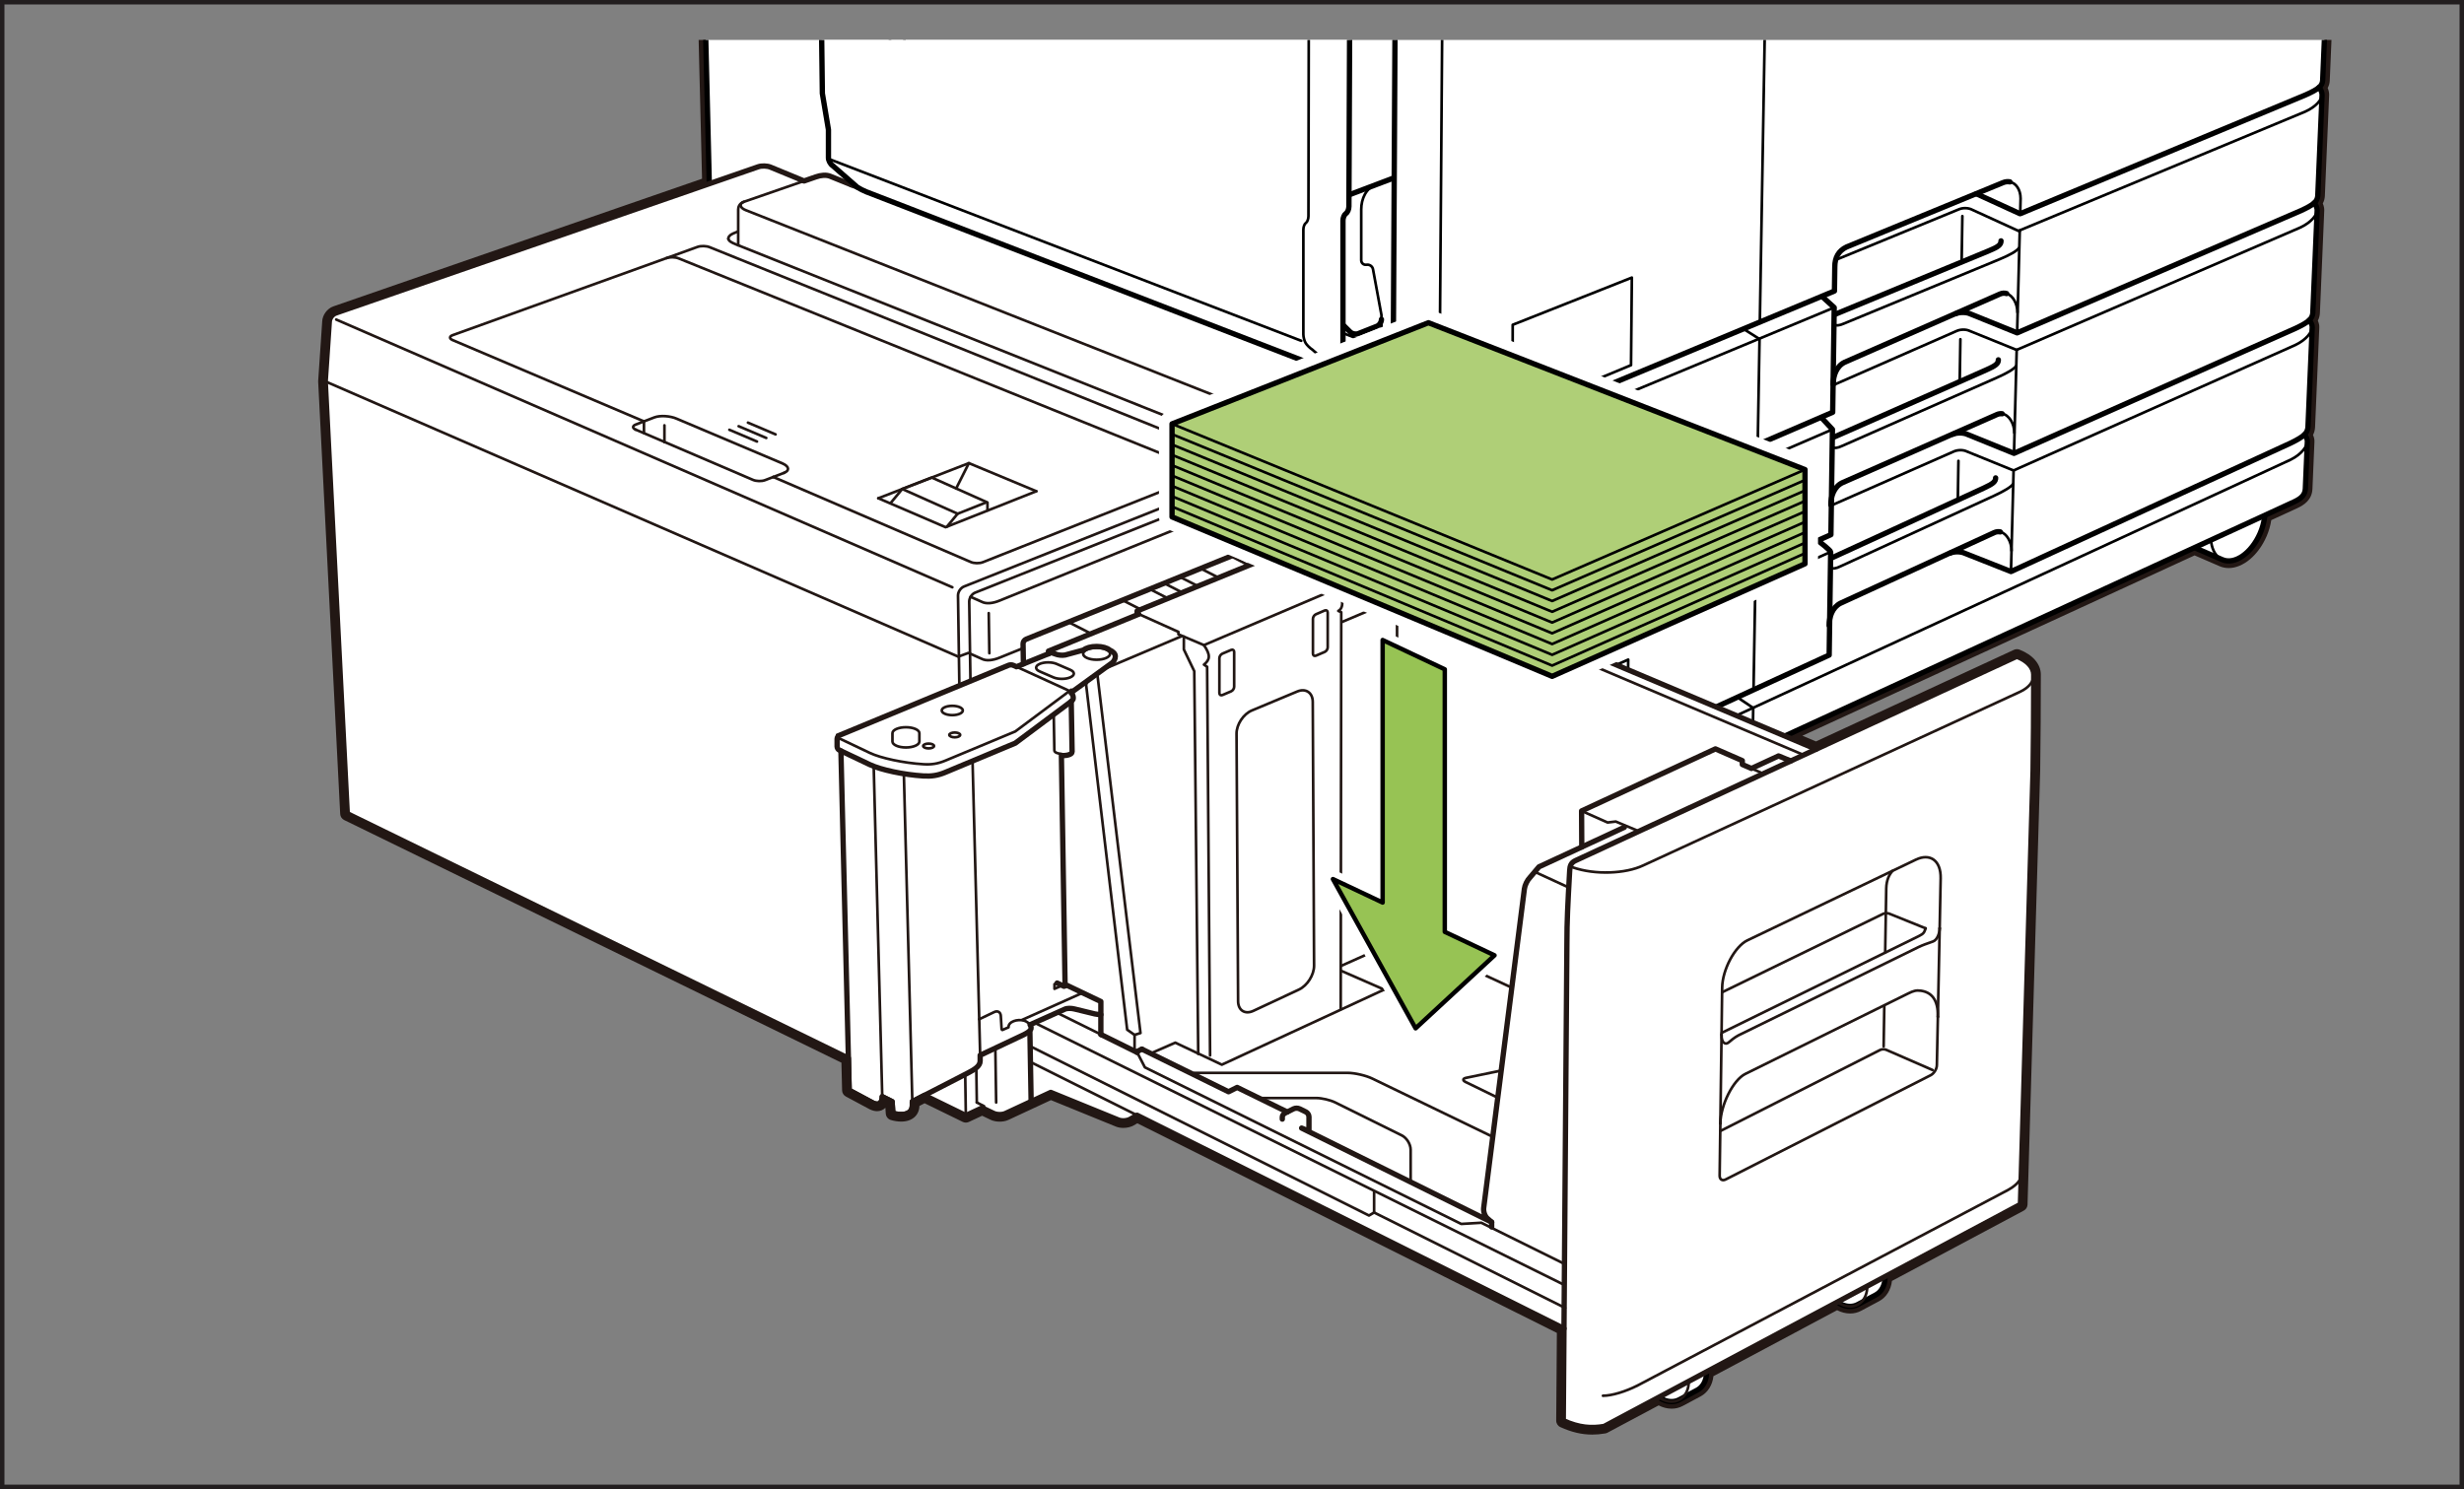<?xml version="1.0" encoding="utf-8"?>
<!-- Generator: Adobe Illustrator 24.3.0, SVG Export Plug-In . SVG Version: 6.00 Build 0)  -->
<svg version="1.1" id="レイヤー_1" xmlns="http://www.w3.org/2000/svg" xmlns:xlink="http://www.w3.org/1999/xlink" x="0px"
	 y="0px" width="277.504px" height="167.733px" viewBox="0 0 277.504 167.733"
	 enable-background="new 0 0 277.504 167.733" xml:space="preserve">
<rect x="0" y="0" width="277.504" height="167.733" fill="#808080" stroke="none"/>
<g>
	<g>
		<defs>
			<rect id="SVGID_1_" x="28.54" y="4.496" width="239.335" height="158.742"/>
		</defs>
		<clipPath id="SVGID_2_">
			<use xlink:href="#SVGID_1_"  overflow="visible"/>
		</clipPath>
		<path clip-path="url(#SVGID_2_)" fill="#221714" d="M177.949-116.616c0.415,0,1.087,0.079,1.492,0.173
			l50.578,11.981l10.195-2.783c0.456-0.125,0.919-0.185,1.414-0.185c0.625,0,1.302,0.096,2.074,0.273
			l20.34,4.691c1.093,0.251,1.727,0.889,1.698,1.693l-0.125,3.312
			c-0.059,1.577-0.703,2.409-1.953,2.785l-0.313,0.093c0.401,0.1,1.135,0.398,1.393,0.512
			c0.79,0.348,0.977,0.782,0.974,1.46c-0.008,3.056-0.02,4.689-0.079,6.111l-4.051,95.551
			c-0.017,0.29-0.134,0.559-0.405,0.794c0.194,0.197,0.349,0.611,0.336,0.85l-0.482,11.352
			c-0.017,0.298-0.134,0.574-0.402,0.817c0.193,0.201,0.346,0.581,0.333,0.819l-0.491,11.55
			c-0.017,0.309-0.133,0.591-0.4,0.841c0.193,0.206,0.344,0.552,0.332,0.788l-0.477,11.234
			c-0.017,0.318-0.133,0.609-0.4,0.867c0.191,0.212,0.344,0.519,0.331,0.755l-0.225,5.308
			c-0.026,0.641-0.352,1.077-1.266,1.5l-3.315,1.524c-0.057,0.652-0.217,1.342-0.517,2.035
			c-0.81,1.87-2.276,3.103-3.542,3.103c-0.245,0-0.484-0.047-0.708-0.144l-3.138-1.357l-46.143,21.221
			l3.522,1.488l22.619-10.469c1.219,0.475,1.893,1.264,1.893,2.059c0,4.313-0.034,7.952-0.073,10.843
			l-1.424,48.836l-15.247,8.134c0.02,0.897-0.349,1.698-1.055,2.074l-2.01,1.073
			c-0.271,0.145-0.566,0.212-0.869,0.212c-0.484,0-0.988-0.175-1.44-0.492l-14.729,7.858
			c0.017,0.897-0.35,1.695-1.056,2.07l-2.008,1.073c-0.272,0.145-0.568,0.212-0.87,0.212
			c-0.484,0-0.986-0.173-1.439-0.49l-6.163,3.288c-0.445,0.076-0.888,0.12-1.339,0.12
			c-0.991,0-2.029-0.211-3.259-0.771l0.079-10.375l-48.082-24.026l-0.771,0.445
			c-0.206,0.12-0.499,0.182-0.781,0.182c-0.196,0-0.388-0.03-0.542-0.094l-7.627-3.109l-5.096,2.372
			c-0.182,0.085-0.417,0.126-0.655,0.126c-0.247,0-0.495-0.046-0.682-0.134l-1.292-0.617l-1.837,0.857
			l-4.658-2.273l-1.37,0.707v0.417c0,0.775-0.591,1.035-1.257,1.035c-0.314,0-0.645-0.057-0.936-0.146
			l-0.084-1.306L99.361,123.53c0,0.467-0.179,0.837-0.585,0.837c-0.126,0-0.272-0.037-0.444-0.115
			l-2.693-1.444l-0.088-3.612L39.113,91.652l-2.481-48.695l0.454-6.712
			c0.012-0.406,0.335-0.847,0.719-0.979L79.88,20.695L77.337-83.376
			c-0.009-0.415,0.003-1.096,0.029-1.509l0.238-3.659c0.055-0.842,0.589-1.477,2.448-1.934l93.753-25.956
			c0.404-0.1,1.074-0.181,1.49-0.181H177.949 M177.949-117.416h-2.655
			c-0.48,0-1.219,0.089-1.682,0.205l-93.773,25.962c-1.342,0.331-2.921,0.936-3.033,2.654l-0.238,3.658
			c-0.027,0.431-0.041,1.137-0.032,1.579L79.066,20.131L37.544,34.51
			c-0.693,0.24-1.234,0.975-1.257,1.711l-0.452,6.681c-0.003,0.033-0.003,0.064-0.001,0.096
			l2.48,48.694c0.016,0.292,0.187,0.551,0.448,0.678l56.001,27.331l0.076,3.126
			c0.007,0.288,0.168,0.549,0.421,0.685l2.695,1.444c0.312,0.147,0.575,0.21,0.822,0.21
			c0.34,0,0.68-0.122,0.939-0.381l0.042,0.657c0.021,0.333,0.247,0.619,0.566,0.715
			c0.389,0.118,0.794,0.181,1.169,0.181c1.223,0,2.022-0.69,2.056-1.764l0.582-0.301l4.295,2.098
			c0.111,0.055,0.231,0.081,0.352,0.081c0.115,0,0.231-0.025,0.337-0.074l1.496-0.698l0.951,0.454
			c0.289,0.138,0.654,0.212,1.027,0.212c0.257,0,0.639-0.035,0.993-0.202l4.779-2.224l7.304,2.978
			c0.244,0.1,0.536,0.152,0.844,0.152c0.439,0,0.857-0.102,1.182-0.288l0.398-0.232l47.251,23.611
			l-0.075,9.876c-0.003,0.316,0.181,0.604,0.469,0.736c1.267,0.574,2.408,0.842,3.59,0.842
			c0.471,0,0.953-0.043,1.473-0.132c0.085-0.014,0.167-0.043,0.242-0.083l5.763-3.074
			c0.471,0.243,0.97,0.371,1.462,0.371c0.444,0,0.863-0.103,1.245-0.306l2.01-1.074
			c0.816-0.435,1.34-1.268,1.454-2.284l13.928-7.43c0.473,0.245,0.971,0.372,1.465,0.372
			c0.444,0,0.863-0.103,1.245-0.307l2.01-1.073c0.819-0.436,1.343-1.269,1.456-2.288l14.845-7.921
			c0.255-0.135,0.417-0.395,0.425-0.682l1.424-48.836c0.05-3.653,0.073-7.204,0.073-10.867
			c0-1.171-0.898-2.218-2.402-2.804c-0.094-0.036-0.193-0.054-0.29-0.054
			c-0.115,0-0.229,0.025-0.336,0.074l-22.296,10.32l-1.526-0.644L247.163,62.561l2.81,1.216
			c0.32,0.139,0.667,0.21,1.026,0.21c1.629,0,3.346-1.44,4.276-3.585
			c0.253-0.584,0.427-1.19,0.522-1.813l2.91-1.339c0.78-0.36,1.68-0.934,1.73-2.195l0.225-5.305
			c0.014-0.259-0.055-0.521-0.163-0.755c0.137-0.26,0.214-0.546,0.231-0.856l0.478-11.245
			c0.014-0.26-0.055-0.533-0.163-0.777c0.135-0.255,0.213-0.535,0.23-0.839l0.491-11.563
			c0.013-0.243-0.049-0.529-0.164-0.797c0.137-0.251,0.215-0.525,0.232-0.826l0.482-11.364
			c0.014-0.251-0.048-0.545-0.164-0.82c0.138-0.245,0.216-0.516,0.233-0.811l4.052-95.566
			c0.059-1.402,0.072-2.958,0.081-6.143c0.003-0.977-0.369-1.626-1.197-2.07
			c0.687-0.624,1.048-1.535,1.094-2.751l0.125-3.311c0.043-1.206-0.845-2.165-2.318-2.504
			l-20.34-4.691c-0.87-0.2-1.586-0.293-2.254-0.293c-0.572,0-1.103,0.069-1.626,0.213
			l-9.997,2.73l-50.379-11.935C179.158-117.331,178.421-117.416,177.949-117.416"/>
		
			<path clip-path="url(#SVGID_2_)" fill="none" stroke="#000000" stroke-width="0.3" stroke-linecap="round" stroke-linejoin="round" d="
			M118.677,80.539l0.068,3.984c0.003,0.235,0.372,0.365,0.794,0.391"/>
		<path clip-path="url(#SVGID_2_)" fill="#FFFFFF" d="M250.29,63.043c1.38,0.599,3.283-0.725,4.251-2.959
			c0.965-2.232,0.629-4.525-0.751-5.124l-5.638-2.441c-1.382-0.597-3.284,0.728-4.251,2.96
			c-0.965,2.233-0.632,4.528,0.751,5.124L250.29,63.043z"/>
		
			<path clip-path="url(#SVGID_2_)" fill="none" stroke="#000000" stroke-width="0.6" stroke-linecap="round" stroke-linejoin="round" d="
			M250.29,63.043c1.38,0.599,3.283-0.725,4.251-2.959c0.965-2.232,0.629-4.525-0.751-5.124
			l-5.638-2.441c-1.382-0.597-3.284,0.728-4.251,2.96c-0.965,2.233-0.632,4.528,0.751,5.124
			L250.29,63.043z"/>
		
			<path clip-path="url(#SVGID_2_)" fill="none" stroke="#000000" stroke-width="0.3" stroke-linecap="round" stroke-linejoin="round" d="
			M254.54,60.085c-0.967,2.233-2.87,3.557-4.25,2.958c-1.38-0.597-1.716-2.891-0.75-5.124
			c0.969-2.23,2.87-3.556,4.251-2.959C255.171,55.558,255.507,57.853,254.54,60.085z"/>
		<path clip-path="url(#SVGID_2_)" fill="#FFFFFF" d="M103.361,78.165c1.38,0.599,3.283-0.725,4.251-2.959
			c0.965-2.232,0.63-4.527-0.751-5.124l-5.639-2.441c-1.381-0.597-3.284,0.728-4.251,2.96
			c-0.965,2.233-0.632,4.528,0.749,5.124L103.361,78.165z"/>
		
			<path clip-path="url(#SVGID_2_)" fill="none" stroke="#000000" stroke-width="0.6" stroke-linecap="round" stroke-linejoin="round" d="
			M103.361,78.165c1.38,0.599,3.283-0.725,4.251-2.959c0.965-2.232,0.63-4.527-0.751-5.124
			l-5.639-2.441c-1.381-0.597-3.284,0.728-4.251,2.96c-0.965,2.233-0.632,4.528,0.749,5.124
			L103.361,78.165z"/>
		
			<path clip-path="url(#SVGID_2_)" fill="none" stroke="#000000" stroke-width="0.3" stroke-linecap="round" stroke-linejoin="round" d="
			M107.611,75.207c-0.968,2.233-2.869,3.557-4.251,2.958c-1.38-0.597-1.716-2.891-0.749-5.124
			c0.969-2.23,2.869-3.557,4.251-2.959C108.242,70.68,108.578,72.975,107.611,75.207z"/>
		<path clip-path="url(#SVGID_2_)" fill="#FFFFFF" d="M147.493,97.949c0,1.289,2.289,2.333,5.112,2.333
			c2.823,0,5.112-1.044,5.112-2.333v-0.471c0-1.289-2.289-2.335-5.112-2.335c-2.823,0-5.112,1.046-5.112,2.335
			V97.949z"/>
		
			<path clip-path="url(#SVGID_2_)" fill="none" stroke="#000000" stroke-width="0.3" stroke-linecap="round" stroke-linejoin="round" d="
			M147.493,97.949c0,1.289,2.289,2.333,5.112,2.333c2.823,0,5.112-1.044,5.112-2.333v-0.471
			c0-1.289-2.289-2.335-5.112-2.335c-2.823,0-5.112,1.046-5.112,2.335V97.949z"/>
		<path clip-path="url(#SVGID_2_)" fill="#FFFFFF" d="M156.647,97.228c-0.208-0.187-0.249-0.313-0.249-0.875
			c0-1.001-0.941-2.271-3.793-2.271c-2.852,0-3.792,1.27-3.792,2.271c0,0.563-0.042,0.688-0.249,0.875
			"/>
		
			<path clip-path="url(#SVGID_2_)" fill="none" stroke="#000000" stroke-width="0.3" stroke-linecap="round" stroke-linejoin="round" d="
			M156.647,97.228c-0.208-0.187-0.249-0.313-0.249-0.875c0-1.001-0.941-2.271-3.793-2.271
			c-2.852,0-3.792,1.27-3.792,2.271c0,0.563-0.042,0.688-0.249,0.875"/>
		
			<path clip-path="url(#SVGID_2_)" fill="none" stroke="#000000" stroke-width="0.3" stroke-linecap="round" stroke-linejoin="round" d="
			M156.113,97.832c-0.582,0.62-1.935,1.055-3.508,1.055c-1.631,0-3.027-0.469-3.572-1.128"/>
		
			<polyline clip-path="url(#SVGID_2_)" fill="none" stroke="#000000" stroke-width="0.3" stroke-linecap="round" stroke-linejoin="round" points="
			150.605,92.824 152.036,93.548 153.828,93.366 154.453,92.548 		"/>
		
			<polygon clip-path="url(#SVGID_2_)" fill="none" stroke="#000000" stroke-width="0.3" stroke-linecap="round" stroke-linejoin="round" points="
			150.605,95.186 151.231,96.007 153.021,96.186 154.452,95.465 154.452,94.145 153.827,93.324 
			152.035,93.145 150.605,93.867 		"/>
		<polygon clip-path="url(#SVGID_2_)" fill="#FFFFFF" points="154.453,93.716 153.828,94.535 152.038,94.716 
			150.605,93.993 150.605,92.824 151.231,92.007 153.022,91.824 154.453,92.548 		"/>
		
			<polygon clip-path="url(#SVGID_2_)" fill="none" stroke="#000000" stroke-width="0.3" stroke-linecap="round" stroke-linejoin="round" points="
			154.453,93.716 153.828,94.535 152.038,94.716 150.605,93.993 150.605,92.824 151.231,92.007 
			153.022,91.824 154.453,92.548 		"/>
		<path clip-path="url(#SVGID_2_)" fill="#FFFFFF" d="M151.514,90.853v1.711c0,0.273,0.487,0.497,1.091,0.497
			c0.604,0,1.091-0.224,1.091-0.497V90.853H151.514z"/>
		
			<path clip-path="url(#SVGID_2_)" fill="none" stroke="#000000" stroke-width="0.3" stroke-linecap="round" stroke-linejoin="round" d="
			M151.514,90.853v1.711c0,0.273,0.487,0.497,1.091,0.497c0.604,0,1.091-0.224,1.091-0.497V90.853H151.514z"
			/>
		
			<path clip-path="url(#SVGID_2_)" fill="none" stroke="#000000" stroke-width="0.6" stroke-linecap="round" stroke-linejoin="round" d="
			M156.324,95.88c-0.182-0.616-0.74-1.241-1.872-1.567v-0.169l-0.163-0.214l0.164-0.215v-1.168
			l-1.431-0.724l-1.792,0.182l-0.625,0.818v1.042v0.001v0.495c-1.029,0.337-1.544,0.931-1.719,1.518
			c-0.862,0.417-1.393,0.979-1.393,1.598v0.471c0,1.289,2.289,2.333,5.112,2.333
			c2.823,0,5.112-1.044,5.112-2.333v-0.471C157.717,96.859,157.186,96.297,156.324,95.88z"/>
		<path clip-path="url(#SVGID_2_)" fill="#FFFFFF" d="M107.674,80.538c0,1.289,2.289,2.333,5.112,2.333
			c2.824,0,5.111-1.044,5.111-2.333v-0.472c0-1.286-2.287-2.333-5.111-2.333
			c-2.823,0-5.112,1.047-5.112,2.333V80.538z"/>
		
			<path clip-path="url(#SVGID_2_)" fill="none" stroke="#000000" stroke-width="0.3" stroke-linecap="round" stroke-linejoin="round" d="
			M107.674,80.538c0,1.289,2.289,2.333,5.112,2.333c2.824,0,5.111-1.044,5.111-2.333v-0.472
			c0-1.286-2.287-2.333-5.111-2.333c-2.823,0-5.112,1.047-5.112,2.333V80.538z"/>
		<path clip-path="url(#SVGID_2_)" fill="#FFFFFF" d="M116.827,79.816c-0.208-0.188-0.249-0.312-0.249-0.874
			c0-1-0.94-2.269-3.79-2.269c-2.852,0-3.794,1.269-3.794,2.269c0,0.563-0.042,0.686-0.249,0.874"/>
		
			<path clip-path="url(#SVGID_2_)" fill="none" stroke="#000000" stroke-width="0.3" stroke-linecap="round" stroke-linejoin="round" d="
			M116.827,79.816c-0.208-0.188-0.249-0.312-0.249-0.874c0-1-0.94-2.269-3.79-2.269
			c-2.852,0-3.794,1.269-3.794,2.269c0,0.563-0.042,0.686-0.249,0.874"/>
		
			<path clip-path="url(#SVGID_2_)" fill="none" stroke="#000000" stroke-width="0.3" stroke-linecap="round" stroke-linejoin="round" d="
			M116.294,80.421c-0.584,0.621-1.935,1.055-3.508,1.055c-1.633,0-3.029-0.468-3.573-1.128"/>
		
			<polyline clip-path="url(#SVGID_2_)" fill="none" stroke="#000000" stroke-width="0.3" stroke-linecap="round" stroke-linejoin="round" points="
			110.786,75.414 112.217,76.137 114.008,75.955 114.633,75.137 		"/>
		
			<polygon clip-path="url(#SVGID_2_)" fill="none" stroke="#000000" stroke-width="0.3" stroke-linecap="round" stroke-linejoin="round" points="
			110.786,77.776 111.411,78.594 113.203,78.776 114.633,78.053 114.633,76.733 114.008,75.915 
			112.217,75.733 110.786,76.457 		"/>
		<polygon clip-path="url(#SVGID_2_)" fill="#FFFFFF" points="114.633,76.306 114.007,77.123 112.217,77.306 
			110.786,76.582 110.786,75.414 111.41,74.595 113.204,74.414 114.633,75.137 		"/>
		
			<polygon clip-path="url(#SVGID_2_)" fill="none" stroke="#000000" stroke-width="0.3" stroke-linecap="round" stroke-linejoin="round" points="
			114.633,76.306 114.007,77.123 112.217,77.306 110.786,76.582 110.786,75.414 111.41,74.595 
			113.204,74.414 114.633,75.137 		"/>
		
			<path clip-path="url(#SVGID_2_)" fill="none" stroke="#000000" stroke-width="0.6" stroke-linecap="round" stroke-linejoin="round" d="
			M116.505,78.47c-0.183-0.616-0.74-1.243-1.872-1.568V76.732l-0.164-0.213l0.164-0.213v-1.169
			l-1.431-0.723l-1.792,0.181l-0.626,0.819v1.041v0.001v0.495c-1.028,0.336-1.546,0.932-1.719,1.519
			c-0.861,0.416-1.393,0.979-1.393,1.596v0.472c0,1.29,2.289,2.333,5.113,2.333
			c2.823,0,5.111-1.044,5.111-2.333v-0.472C117.897,79.449,117.367,78.886,116.505,78.47z"/>
		<path clip-path="url(#SVGID_2_)" fill="#FFFFFF" d="M117.75,84.958c0,1.288,2.288,2.333,5.111,2.333
			c2.824,0,5.112-1.044,5.112-2.333v-0.472c0-1.29-2.288-2.333-5.112-2.333
			c-2.823,0-5.111,1.044-5.111,2.333V84.958z"/>
		
			<path clip-path="url(#SVGID_2_)" fill="none" stroke="#000000" stroke-width="0.3" stroke-linecap="round" stroke-linejoin="round" d="
			M117.75,84.958c0,1.288,2.288,2.333,5.111,2.333c2.824,0,5.112-1.044,5.112-2.333v-0.472
			c0-1.29-2.288-2.333-5.112-2.333c-2.823,0-5.111,1.044-5.111,2.333V84.958z"/>
		<path clip-path="url(#SVGID_2_)" fill="#FFFFFF" d="M126.902,84.236c-0.208-0.188-0.249-0.312-0.249-0.875
			c0-1.001-0.94-2.27-3.792-2.27c-2.851,0-3.791,1.269-3.791,2.27c0,0.563-0.041,0.687-0.249,0.875
			"/>
		
			<path clip-path="url(#SVGID_2_)" fill="none" stroke="#000000" stroke-width="0.3" stroke-linecap="round" stroke-linejoin="round" d="
			M126.902,84.236c-0.208-0.188-0.249-0.312-0.249-0.875c0-1.001-0.94-2.27-3.792-2.27
			c-2.851,0-3.791,1.269-3.791,2.27c0,0.563-0.041,0.687-0.249,0.875"/>
		
			<path clip-path="url(#SVGID_2_)" fill="none" stroke="#000000" stroke-width="0.3" stroke-linecap="round" stroke-linejoin="round" d="
			M126.37,84.841c-0.585,0.62-1.937,1.054-3.509,1.054c-1.633,0-3.028-0.469-3.572-1.128"/>
		
			<polyline clip-path="url(#SVGID_2_)" fill="none" stroke="#000000" stroke-width="0.3" stroke-linecap="round" stroke-linejoin="round" points="
			120.862,79.832 122.291,80.556 124.083,80.373 124.708,79.556 		"/>
		
			<polygon clip-path="url(#SVGID_2_)" fill="none" stroke="#000000" stroke-width="0.3" stroke-linecap="round" stroke-linejoin="round" points="
			120.861,82.194 121.486,83.014 123.277,83.194 124.708,82.473 124.708,81.153 124.083,80.333 
			122.291,80.153 120.861,80.876 		"/>
		<polygon clip-path="url(#SVGID_2_)" fill="#FFFFFF" points="124.708,80.724 124.083,81.542 122.292,81.724 
			120.862,81.001 120.862,79.832 121.487,79.014 123.279,78.832 124.708,79.556 		"/>
		
			<polygon clip-path="url(#SVGID_2_)" fill="none" stroke="#000000" stroke-width="0.3" stroke-linecap="round" stroke-linejoin="round" points="
			124.708,80.724 124.083,81.542 122.292,81.724 120.862,81.001 120.862,79.832 121.487,79.014 123.279,78.832 
			124.708,79.556 		"/>
		
			<path clip-path="url(#SVGID_2_)" fill="none" stroke="#000000" stroke-width="0.6" stroke-linecap="round" stroke-linejoin="round" d="
			M126.58,82.888c-0.183-0.616-0.74-1.241-1.872-1.566v-0.17l-0.164-0.213l0.164-0.215v-1.168
			l-1.43-0.724l-1.792,0.183l-0.626,0.817v1.041L120.86,80.875v0.494
			c-1.027,0.337-1.545,0.932-1.719,1.519c-0.86,0.417-1.392,0.979-1.392,1.599v0.47
			c0,1.289,2.288,2.333,5.111,2.333c2.824,0,5.112-1.044,5.112-2.333v-0.47
			C127.972,83.867,127.441,83.305,126.58,82.888z"/>
		<path clip-path="url(#SVGID_2_)" fill="#FFFFFF" d="M162.103,104.191c1.473,0.638,3.503-0.776,4.534-3.156
			c1.031-2.383,0.672-4.831-0.799-5.469l-6.017-2.604c-1.473-0.638-3.501,0.776-4.535,3.157
			c-1.029,2.382-0.672,4.829,0.801,5.467L162.103,104.191z"/>
		
			<path clip-path="url(#SVGID_2_)" fill="none" stroke="#000000" stroke-width="0.6" stroke-linecap="round" stroke-linejoin="round" d="
			M162.103,104.191c1.473,0.638,3.503-0.776,4.534-3.156c1.031-2.383,0.672-4.831-0.799-5.469
			l-6.017-2.604c-1.473-0.638-3.501,0.776-4.535,3.157c-1.029,2.382-0.672,4.829,0.801,5.467
			L162.103,104.191z"/>
		
			<path clip-path="url(#SVGID_2_)" fill="none" stroke="#000000" stroke-width="0.3" stroke-linecap="round" stroke-linejoin="round" d="
			M166.637,101.035c-1.03,2.38-3.062,3.794-4.534,3.156c-1.473-0.638-1.829-3.086-0.799-5.467
			c1.031-2.383,3.061-3.796,4.534-3.159C167.309,96.204,167.668,98.652,166.637,101.035z"/>
		<path clip-path="url(#SVGID_2_)" fill="#FFFFFF" d="M260.478,35.233c-0.018,0.308-0.134,0.591-0.401,0.84
			c0.191,0.207,0.345,0.552,0.332,0.788l-0.477,11.234c-0.017,0.317-0.133,0.609-0.4,0.867
			c0.191,0.212,0.344,0.52,0.331,0.755l-0.225,5.309c-0.026,0.643-0.352,1.077-1.266,1.5
			l-88.767,40.825c-1.904,0.875-5.253,1.141-6.896,0.432l-6.089-2.242v-1.677l-1.927-0.835v-0.833
			l-1.801-0.78l-1.074,0.37L101.025,69.788L95.999,67.612v2.111L93.138,70.973l-2.637-1.119L83.554,66.915
			v-4.692l-1.128-0.49c-0.905-0.391-1.565-0.963-1.585-1.748l-3.504-143.361
			c-0.009-0.416,0.004-1.094,0.031-1.509l0.236-3.659c0.055-0.842,0.591-1.476,2.449-1.935l93.753-25.954
			c0.404-0.102,1.074-0.183,1.49-0.183h2.655c0.417,0,1.087,0.079,1.492,0.174l50.578,11.981
			l10.195-2.783c1.034-0.284,2.105-0.229,3.488,0.088l20.34,4.691
			c1.093,0.251,1.727,0.889,1.698,1.695l-0.125,3.311c-0.059,1.577-0.703,2.411-1.953,2.784
			l-0.313,0.094c0.401,0.1,1.135,0.398,1.393,0.512c0.79,0.348,0.977,0.781,0.974,1.46
			c-0.008,3.056-0.02,4.689-0.079,6.111l-4.051,95.55c-0.017,0.292-0.134,0.559-0.405,0.795
			c0.194,0.196,0.349,0.611,0.336,0.851l-0.482,11.35c-0.017,0.299-0.134,0.576-0.402,0.819
			c0.193,0.201,0.346,0.58,0.333,0.817L260.478,35.233z"/>
		
			<path clip-path="url(#SVGID_2_)" fill="none" stroke="#000000" stroke-width="0.6" stroke-linecap="round" stroke-linejoin="round" d="
			M260.478,35.233c-0.018,0.308-0.134,0.591-0.401,0.84c0.191,0.207,0.345,0.552,0.332,0.788
			l-0.477,11.234c-0.017,0.317-0.133,0.609-0.4,0.867c0.191,0.212,0.344,0.52,0.331,0.755
			l-0.225,5.309c-0.026,0.643-0.352,1.077-1.266,1.5l-88.767,40.825
			c-1.904,0.875-5.253,1.141-6.896,0.432l-6.089-2.242v-1.677l-1.927-0.835v-0.833l-1.801-0.78
			l-1.074,0.37L101.025,69.788L95.999,67.612v2.111L93.138,70.973l-2.637-1.119L83.554,66.915v-4.692
			l-1.128-0.49c-0.905-0.391-1.565-0.963-1.585-1.748l-3.504-143.361c-0.009-0.416,0.004-1.094,0.031-1.509
			l0.236-3.659c0.055-0.842,0.591-1.476,2.449-1.935l93.753-25.954c0.404-0.102,1.074-0.183,1.49-0.183
			h2.655c0.417,0,1.087,0.079,1.492,0.174l50.578,11.981l10.195-2.783
			c1.034-0.284,2.105-0.229,3.488,0.088l20.34,4.691c1.093,0.251,1.727,0.889,1.698,1.695
			l-0.125,3.311c-0.059,1.577-0.703,2.411-1.953,2.784l-0.313,0.094
			c0.401,0.1,1.135,0.398,1.393,0.512c0.79,0.348,0.977,0.781,0.974,1.46
			c-0.008,3.056-0.02,4.689-0.079,6.111l-4.051,95.55c-0.017,0.292-0.134,0.559-0.405,0.795
			c0.194,0.196,0.349,0.611,0.336,0.851l-0.482,11.35c-0.017,0.299-0.134,0.576-0.402,0.819
			c0.193,0.201,0.346,0.58,0.333,0.817L260.478,35.233z"/>
		<path clip-path="url(#SVGID_2_)" fill="#FFFFFF" d="M111.693,73.441v1.71c0,0.275,0.49,0.497,1.094,0.497
			c0.601,0,1.091-0.223,1.091-0.497v-1.71H111.693z"/>
		
			<path clip-path="url(#SVGID_2_)" fill="none" stroke="#000000" stroke-width="0.3" stroke-linecap="round" stroke-linejoin="round" d="
			M111.693,73.441v1.71c0,0.275,0.49,0.497,1.094,0.497c0.601,0,1.091-0.223,1.091-0.497v-1.71
			H111.693z"/>
		<path clip-path="url(#SVGID_2_)" fill="#FFFFFF" d="M121.768,77.861v1.711c0,0.273,0.49,0.497,1.092,0.497
			c0.603,0,1.094-0.225,1.094-0.497v-1.711H121.768z"/>
		
			<path clip-path="url(#SVGID_2_)" fill="none" stroke="#000000" stroke-width="0.3" stroke-linecap="round" stroke-linejoin="round" d="
			M121.768,77.861v1.711c0,0.273,0.49,0.497,1.092,0.497c0.603,0,1.094-0.225,1.094-0.497v-1.711
			H121.768z"/>
		
			<path clip-path="url(#SVGID_2_)" fill="none" stroke="#000000" stroke-width="0.3" stroke-linecap="round" stroke-linejoin="round" d="
			M160.164,96.876c-0.454,1.159-0.993,1.788-1.775,2.185l-2.393-1.026v-0.382
			c0.784-0.397,1.314-0.98,1.615-1.717"/>
		
			<polyline clip-path="url(#SVGID_2_)" fill="none" stroke="#000000" stroke-width="0.3" stroke-linecap="round" stroke-linejoin="round" points="
			162.09,47.609 162.538,-11.895 162.711,-61.507 		"/>
		
			<line clip-path="url(#SVGID_2_)" fill="none" stroke="#000000" stroke-width="0.3" stroke-linecap="round" stroke-linejoin="round" x1="162.09" y1="47.609" x2="161.517" y2="90.336"/>
		
			<line clip-path="url(#SVGID_2_)" fill="none" stroke="#000000" stroke-width="0.3" stroke-linecap="round" stroke-linejoin="round" x1="156.621" y1="93.863" x2="156.72" y2="75.891"/>
		
			<polyline clip-path="url(#SVGID_2_)" fill="none" stroke="#000000" stroke-width="0.6" stroke-linecap="round" stroke-linejoin="round" points="
			157.204,-13.777 156.72,75.891 100.816,52.592 		"/>
		
			<polyline clip-path="url(#SVGID_2_)" fill="none" stroke="#000000" stroke-width="0.3" stroke-linecap="round" stroke-linejoin="round" points="
			101.024,69.787 100.818,52.592 100.444,21.61 		"/>
		
			<polygon clip-path="url(#SVGID_2_)" fill="none" stroke="#000000" stroke-width="0.3" stroke-linecap="round" stroke-linejoin="round" points="
			89.095,40.051 94.376,42.252 93.975,22.874 88.697,20.844 		"/>
		
			<path clip-path="url(#SVGID_2_)" fill="none" stroke="#000000" stroke-width="0.6" stroke-linecap="round" stroke-linejoin="round" d="
			M156.697,55.443L153.974,54.332v-2.833l-1.167-0.5V50.276l-1.889-0.777l1.112-1.889l0.667-0.5v-0.667
			L107.454,28.715l-1.223,0.667l-4.202-1.647l-1.484,2.253l0.046,3.914l4.297,1.721l0.126,6.749
			l47.182,19.155V56.332c0-0.5,0.309-1.113,0.721-1.389l1.056-0.611"/>
		
			<path clip-path="url(#SVGID_2_)" fill="none" stroke="#000000" stroke-width="0.6" stroke-linecap="round" stroke-linejoin="round" d="
			M100.817,52.592L100.612,35.567c0-0.429,0.14-0.965,0.626-1.305"/>
		
			<line clip-path="url(#SVGID_2_)" fill="none" stroke="#000000" stroke-width="0.3" stroke-linecap="round" stroke-linejoin="round" x1="100.545" y1="29.986" x2="142.582" y2="46.505"/>
		
			<polyline clip-path="url(#SVGID_2_)" fill="none" stroke="#000000" stroke-width="0.3" stroke-linecap="round" stroke-linejoin="round" points="
			150.918,47.109 143.811,44.316 142.582,46.505 142.525,56.107 149.631,59.021 		"/>
		
			<polyline clip-path="url(#SVGID_2_)" fill="none" stroke="#000000" stroke-width="0.6" stroke-linecap="round" stroke-linejoin="round" points="
			149.631,59.021 149.689,49.299 150.918,47.109 		"/>
		
			<line clip-path="url(#SVGID_2_)" fill="none" stroke="#000000" stroke-width="0.3" stroke-linecap="round" stroke-linejoin="round" x1="142.525" y1="56.107" x2="144.519" y2="53.62"/>
		
			<polyline clip-path="url(#SVGID_2_)" fill="none" stroke="#000000" stroke-width="0.6" stroke-linecap="round" stroke-linejoin="round" points="
			150.426,47.906 144.094,45.417 143.392,45.928 143.392,47.181 142.568,48.774 142.544,52.771 
			148.982,55.489 149.631,55.234 		"/>
		
			<line clip-path="url(#SVGID_2_)" fill="none" stroke="#000000" stroke-width="0.3" stroke-linecap="round" stroke-linejoin="round" x1="149.582" y1="49.68" x2="143.392" y2="47.181"/>
		
			<line clip-path="url(#SVGID_2_)" fill="none" stroke="#000000" stroke-width="0.3" stroke-linecap="round" stroke-linejoin="round" x1="142.568" y1="48.775" x2="149.005" y2="51.419"/>
		
			<polyline clip-path="url(#SVGID_2_)" fill="none" stroke="#000000" stroke-width="0.3" stroke-linecap="round" stroke-linejoin="round" points="
			148.982,55.49 149.005,51.419 149.641,50.304 		"/>
		
			<polyline clip-path="url(#SVGID_2_)" fill="none" stroke="#000000" stroke-width="0.3" stroke-linecap="round" stroke-linejoin="round" points="
			152.197,56.332 152.197,50.846 150.197,50.027 150.197,49.499 149.689,49.3 		"/>
		
			<polyline clip-path="url(#SVGID_2_)" fill="none" stroke="#000000" stroke-width="0.3" stroke-linecap="round" stroke-linejoin="round" points="
			151.141,40.609 152.19,41.013 152.19,45.999 		"/>
		
			<polyline clip-path="url(#SVGID_2_)" fill="none" stroke="#000000" stroke-width="0.3" stroke-linecap="round" stroke-linejoin="round" points="
			116.362,27.665 113.139,28.832 111.917,30.276 		"/>
		
			<polyline clip-path="url(#SVGID_2_)" fill="none" stroke="#000000" stroke-width="0.3" stroke-linecap="round" stroke-linejoin="round" points="
			112.029,26.109 110.195,26.832 110.195,29.665 		"/>
		
			<line clip-path="url(#SVGID_2_)" fill="none" stroke="#000000" stroke-width="0.3" stroke-linecap="round" stroke-linejoin="round" x1="152.019" y1="43.927" x2="113.139" y2="28.833"/>
		
			<polyline clip-path="url(#SVGID_2_)" fill="none" stroke="#000000" stroke-width="0.3" stroke-linecap="round" stroke-linejoin="round" points="
			155.03,40.054 153.974,40.777 153.974,51.498 		"/>
		
			<path clip-path="url(#SVGID_2_)" fill="none" stroke="#000000" stroke-width="0.3" stroke-linecap="round" stroke-linejoin="round" d="
			M95.525,67.407v-1.421c0-2.417-2.873-3.663-2.873-1.245v1.421"/>
		
			<path clip-path="url(#SVGID_2_)" fill="none" stroke="#000000" stroke-width="0.3" stroke-linecap="round" stroke-linejoin="round" d="
			M154.694,93.029v-1.421c0-2.417-2.875-3.663-2.875-1.245v1.422"/>
		
			<polyline clip-path="url(#SVGID_2_)" fill="none" stroke="#000000" stroke-width="0.6" stroke-linecap="round" stroke-linejoin="round" points="
			95.999,67.611 95.525,67.408 95.525,66.574 93.725,65.794 92.651,66.162 83.555,62.222 		"/>
		
			<line clip-path="url(#SVGID_2_)" fill="none" stroke="#000000" stroke-width="0.3" stroke-linecap="round" stroke-linejoin="round" x1="90.5" y1="69.855" x2="90.5" y2="65.331"/>
		
			<polyline clip-path="url(#SVGID_2_)" fill="none" stroke="#000000" stroke-width="0.3" stroke-linecap="round" stroke-linejoin="round" points="
			83.554,66.915 86.665,65.609 86.665,63.639 		"/>
		
			<line clip-path="url(#SVGID_2_)" fill="none" stroke="#000000" stroke-width="0.3" stroke-linecap="round" stroke-linejoin="round" x1="90.422" y1="67.238" x2="86.666" y2="65.609"/>
		
			<line clip-path="url(#SVGID_2_)" fill="none" stroke="#000000" stroke-width="0.3" stroke-linecap="round" stroke-linejoin="round" x1="93.138" y1="70.973" x2="93.138" y2="66.027"/>
		
			<path clip-path="url(#SVGID_2_)" fill="none" stroke="#000000" stroke-width="0.3" stroke-linecap="round" stroke-linejoin="round" d="
			M94.194,31.443l-0.361,0.056l-1.475-0.612c-0.249-1.223-1.581-1.805-1.747-0.723l-1.736-0.721
			l-0.132-6.333l1.256-0.611l3.965,1.51"/>
		
			<line clip-path="url(#SVGID_2_)" fill="none" stroke="#000000" stroke-width="0.3" stroke-linecap="round" stroke-linejoin="round" x1="89.095" y1="40.051" x2="90.471" y2="38.22"/>
		
			<line clip-path="url(#SVGID_2_)" fill="none" stroke="#000000" stroke-width="0.3" stroke-linecap="round" stroke-linejoin="round" x1="90.302" y1="30.054" x2="90.471" y2="38.221"/>
		
			<line clip-path="url(#SVGID_2_)" fill="none" stroke="#000000" stroke-width="0.3" stroke-linecap="round" stroke-linejoin="round" x1="90.471" y1="38.221" x2="94.275" y2="39.806"/>
		
			<line clip-path="url(#SVGID_2_)" fill="none" stroke="#000000" stroke-width="0.3" stroke-linecap="round" stroke-linejoin="round" x1="89.999" y1="22.499" x2="88.696" y2="20.844"/>
		
			<line clip-path="url(#SVGID_2_)" fill="none" stroke="#000000" stroke-width="0.3" stroke-linecap="round" stroke-linejoin="round" x1="88.743" y1="23.109" x2="93.943" y2="25.109"/>
		
			<path clip-path="url(#SVGID_2_)" fill="none" stroke="#000000" stroke-width="0.3" stroke-linecap="round" stroke-linejoin="round" d="
			M120.529,78.173v-0.156c0-0.087-0.117-0.208-0.257-0.273l-5.795-2.644"/>
		
			<path clip-path="url(#SVGID_2_)" fill="none" stroke="#000000" stroke-width="0.3" stroke-linecap="round" stroke-linejoin="round" d="
			M162.128,49.914c2.445,0.784,5.544,0.804,7.833-0.045l36.615-15.229"/>
		
			<path clip-path="url(#SVGID_2_)" fill="none" stroke="#000000" stroke-width="0.3" stroke-linecap="round" stroke-linejoin="round" d="
			M227.473,25.947l32.124-13.363c1.299-0.579,1.892-1.4,1.922-1.889"/>
		
			<path clip-path="url(#SVGID_2_)" fill="none" stroke="#000000" stroke-width="0.3" stroke-linecap="round" stroke-linejoin="round" d="
			M161.88,64.064c2.469,0.892,5.684,0.944,8.038,0.04l36.458-15.734"/>
		
			<path clip-path="url(#SVGID_2_)" fill="none" stroke="#000000" stroke-width="0.3" stroke-linecap="round" stroke-linejoin="round" d="
			M227.126,39.413l31.931-13.781c1.292-0.598,1.88-1.444,1.91-1.949"/>
		
			<path clip-path="url(#SVGID_2_)" fill="none" stroke="#000000" stroke-width="0.3" stroke-linecap="round" stroke-linejoin="round" d="
			M206.176,62.167l-36.395,16.206c-2.344,0.93-5.544,0.876-8-0.04"/>
		
			<path clip-path="url(#SVGID_2_)" fill="none" stroke="#000000" stroke-width="0.3" stroke-linecap="round" stroke-linejoin="round" d="
			M226.776,52.994l31.731-14.131c1.286-0.613,1.872-1.483,1.902-2.003"/>
		
			<path clip-path="url(#SVGID_2_)" fill="none" stroke="#000000" stroke-width="0.3" stroke-linecap="round" stroke-linejoin="round" d="
			M156.668,90.427l5.008,2.096c2.445,0.945,5.632,1.001,7.965,0.042L257.97,51.785
			c1.283-0.633,1.865-1.531,1.893-2.067"/>
		
			<line clip-path="url(#SVGID_2_)" fill="none" stroke="#000000" stroke-width="0.3" stroke-linecap="round" stroke-linejoin="round" x1="226.825" y1="51.068" x2="227.126" y2="39.413"/>
		
			<path clip-path="url(#SVGID_2_)" fill="none" stroke="#000000" stroke-width="0.3" stroke-linecap="round" stroke-linejoin="round" d="
			M226.483,64.38l0.293-11.385L221.53,50.862c-0.447-0.224-1.085-0.192-1.5,0l-13.691,6.032"/>
		
			<line clip-path="url(#SVGID_2_)" fill="none" stroke="#000000" stroke-width="0.3" stroke-linecap="round" stroke-linejoin="round" x1="227.176" y1="37.493" x2="227.473" y2="25.947"/>
		
			<path clip-path="url(#SVGID_2_)" fill="none" stroke="#000000" stroke-width="0.6" stroke-linecap="round" stroke-linejoin="round" d="
			M225.281,59.915c-0.217-0.049-0.452-0.028-0.694,0.083l-17.316,7.956
			c-0.9,0.462-1.264,1.515-1.264,2.504"/>
		
			<path clip-path="url(#SVGID_2_)" fill="none" stroke="#000000" stroke-width="0.3" stroke-linecap="round" stroke-linejoin="round" d="
			M226.544,62.025c0-0.984-0.533-1.944-1.263-2.111"/>
		
			<path clip-path="url(#SVGID_2_)" fill="none" stroke="#000000" stroke-width="0.3" stroke-linecap="round" stroke-linejoin="round" d="
			M226.737,54.5c-0.228,0.352-1.09,0.853-2.151,1.34l-17.315,7.956
			c-0.512,0.262-0.868,0.279-1.12,0.182"/>
		
			<path clip-path="url(#SVGID_2_)" fill="none" stroke="#000000" stroke-width="0.6" stroke-linecap="round" stroke-linejoin="round" d="
			M224.754,53.83c0,0.415-0.279,0.661-1.34,1.149l-17.142,7.875"/>
		
			<path clip-path="url(#SVGID_2_)" fill="none" stroke="#000000" stroke-width="0.6" stroke-linecap="round" stroke-linejoin="round" d="
			M225.49,46.607c-0.19-0.027-0.392,0-0.599,0.092l-17.425,7.688c-0.905,0.447-1.271,1.495-1.271,2.484"
			/>
		
			<path clip-path="url(#SVGID_2_)" fill="none" stroke="#000000" stroke-width="0.3" stroke-linecap="round" stroke-linejoin="round" d="
			M226.861,48.755c0-1.028-0.586-2.04-1.371-2.148"/>
		
			<path clip-path="url(#SVGID_2_)" fill="none" stroke="#000000" stroke-width="0.3" stroke-linecap="round" stroke-linejoin="round" d="
			M227.055,41.234c-0.229,0.348-1.096,0.836-2.164,1.307l-17.425,7.689
			c-0.513,0.253-0.872,0.264-1.128,0.165"/>
		
			<path clip-path="url(#SVGID_2_)" fill="none" stroke="#000000" stroke-width="0.6" stroke-linecap="round" stroke-linejoin="round" d="
			M225.06,40.533c0,0.416-0.281,0.658-1.349,1.128l-17.249,7.611"/>
		
			<path clip-path="url(#SVGID_2_)" fill="none" stroke="#000000" stroke-width="0.6" stroke-linecap="round" stroke-linejoin="round" d="
			M219.935,48.915c0.417-0.192,1.198-0.202,1.646,0.021l5.245,2.13L258.568,36.97
			c0.741-0.353,1.217-0.626,1.509-0.896"/>
		
			<path clip-path="url(#SVGID_2_)" fill="none" stroke="#000000" stroke-width="0.6" stroke-linecap="round" stroke-linejoin="round" d="
			M219.639,62.303c0.415-0.192,1.199-0.202,1.646,0.021l5.198,2.055L258.03,49.886
			c0.738-0.364,1.212-0.645,1.503-0.924"/>
		
			<path clip-path="url(#SVGID_2_)" fill="none" stroke="#000000" stroke-width="0.3" stroke-linecap="round" stroke-linejoin="round" d="
			M227.126,39.419l-5.267-2.132c-0.449-0.224-1.09-0.192-1.507,0l-13.746,6.032"/>
		
			<path clip-path="url(#SVGID_2_)" fill="none" stroke="#000000" stroke-width="0.6" stroke-linecap="round" stroke-linejoin="round" d="
			M225.993,33.067c-0.236-0.071-0.493-0.061-0.76,0.056l-17.495,7.689c-0.909,0.447-1.276,1.495-1.276,2.484"
			/>
		
			<path clip-path="url(#SVGID_2_)" fill="none" stroke="#000000" stroke-width="0.3" stroke-linecap="round" stroke-linejoin="round" d="
			M227.21,35.18c0-0.958-0.509-1.9-1.216-2.113"/>
		
			<path clip-path="url(#SVGID_2_)" fill="none" stroke="#000000" stroke-width="0.6" stroke-linecap="round" stroke-linejoin="round" d="
			M220.257,35.34c0.415-0.192,1.203-0.203,1.652,0.021l5.267,2.131l31.943-13.756
			c0.743-0.342,1.223-0.608,1.516-0.872"/>
		
			<path clip-path="url(#SVGID_2_)" fill="none" stroke="#000000" stroke-width="0.3" stroke-linecap="round" stroke-linejoin="round" d="
			M227.37,27.941c-0.23,0.351-1.104,0.821-2.178,1.265l-17.534,7.245
			c-0.518,0.241-0.879,0.239-1.135,0.126"/>
		
			<path clip-path="url(#SVGID_2_)" fill="none" stroke="#000000" stroke-width="0.6" stroke-linecap="round" stroke-linejoin="round" d="
			M225.361,27.133c0,0.429-0.283,0.669-1.357,1.112l-17.358,7.173"/>
		
			<line clip-path="url(#SVGID_2_)" fill="none" stroke="#000000" stroke-width="0.3" stroke-linecap="round" stroke-linejoin="round" x1="220.927" y1="29.449" x2="221.009" y2="24.341"/>
		
			<line clip-path="url(#SVGID_2_)" fill="none" stroke="#000000" stroke-width="0.3" stroke-linecap="round" stroke-linejoin="round" x1="220.71" y1="42.979" x2="220.786" y2="38.213"/>
		
			<line clip-path="url(#SVGID_2_)" fill="none" stroke="#000000" stroke-width="0.3" stroke-linecap="round" stroke-linejoin="round" x1="220.499" y1="56.171" x2="220.566" y2="51.915"/>
		
			<path clip-path="url(#SVGID_2_)" fill="none" stroke="#000000" stroke-width="0.3" stroke-linecap="round" stroke-linejoin="round" d="
			M227.441,26.063l-5.301-2.425c-0.451-0.249-1.096-0.243-1.516-0.063l-13.833,5.683"/>
		
			<path clip-path="url(#SVGID_2_)" fill="none" stroke="#000000" stroke-width="0.6" stroke-linecap="round" stroke-linejoin="round" d="
			M226.361,20.486c-0.242-0.048-0.508-0.023-0.785,0.09L207.97,27.819
			c-0.915,0.426-1.328,1.209-1.328,2.233l-0.04,2.727l-36.579,15.227
			c-2.367,0.877-5.602,0.826-8.082-0.039l-5.082-1.917"/>
		
			<path clip-path="url(#SVGID_2_)" fill="none" stroke="#000000" stroke-width="0.3" stroke-linecap="round" stroke-linejoin="round" d="
			M227.521,24.072l0.044-1.711c0-0.984-0.503-1.734-1.204-1.874"/>
		
			<path clip-path="url(#SVGID_2_)" fill="none" stroke="#000000" stroke-width="0.6" stroke-linecap="round" stroke-linejoin="round" d="
			M222.594,21.829l4.897,2.241l0.03,0.001l32.137-13.378c0.749-0.335,1.23-0.592,1.525-0.85"/>
		
			<polyline clip-path="url(#SVGID_2_)" fill="none" stroke="#000000" stroke-width="0.6" stroke-linecap="round" stroke-linejoin="round" points="
			161.517,90.336 161.678,78.332 163.119,76.952 		"/>
		
			<polyline clip-path="url(#SVGID_2_)" fill="none" stroke="#000000" stroke-width="0.6" stroke-linecap="round" stroke-linejoin="round" points="
			161.706,76.254 161.87,64.064 163.652,62.665 		"/>
		
			<polyline clip-path="url(#SVGID_2_)" fill="none" stroke="#000000" stroke-width="0.6" stroke-linecap="round" stroke-linejoin="round" points="
			163.857,48.624 162.059,49.913 161.896,62.082 		"/>
		
			<line clip-path="url(#SVGID_2_)" fill="none" stroke="#000000" stroke-width="0.3" stroke-linecap="round" stroke-linejoin="round" x1="198.198" y1="36.277" x2="200.052" y2="-72.106"/>
		
			<polyline clip-path="url(#SVGID_2_)" fill="none" stroke="#000000" stroke-width="0.3" stroke-linecap="round" stroke-linejoin="round" points="
			197.962,49.999 198.165,38.191 196.542,37.17 		"/>
		
			<polyline clip-path="url(#SVGID_2_)" fill="none" stroke="#000000" stroke-width="0.3" stroke-linecap="round" stroke-linejoin="round" points="
			197.723,64.043 197.926,52.17 196.35,50.829 		"/>
		
			<polyline clip-path="url(#SVGID_2_)" fill="none" stroke="#000000" stroke-width="0.3" stroke-linecap="round" stroke-linejoin="round" points="
			197.488,77.701 197.69,65.957 196.03,64.936 		"/>
		
			<polyline clip-path="url(#SVGID_2_)" fill="none" stroke="#000000" stroke-width="0.3" stroke-linecap="round" stroke-linejoin="round" points="
			197.371,84.596 197.454,79.745 195.839,78.659 		"/>
		
			<path clip-path="url(#SVGID_2_)" fill="none" stroke="#000000" stroke-width="0.6" stroke-linecap="round" stroke-linejoin="round" d="
			M205.158,47.064l1.219,1.305l-0.173,11.859l-36.361,16.149c-2.344,0.928-5.544,0.874-8.001-0.04"/>
		
			<path clip-path="url(#SVGID_2_)" fill="none" stroke="#000000" stroke-width="0.6" stroke-linecap="round" stroke-linejoin="round" d="
			M204.775,60.915c0,0,1.405,1.084,1.401,1.252l-0.169,11.62l-36.306,16.68
			c-2.333,0.954-5.52,0.9-7.965-0.042l-5.008-2.086"/>
		
			<path clip-path="url(#SVGID_2_)" fill="none" stroke="#000000" stroke-width="0.6" stroke-linecap="round" stroke-linejoin="round" d="
			M205.286,33.468l1.289,1.171l-0.172,11.799l-36.423,15.685c-2.357,0.903-5.572,0.85-8.039-0.04"/>
		
			<polygon clip-path="url(#SVGID_2_)" fill="none" stroke="#000000" stroke-width="0.3" stroke-linecap="round" stroke-linejoin="round" points="
			170.333,56.353 183.598,50.835 183.642,46.221 170.341,51.754 		"/>
		
			<polygon clip-path="url(#SVGID_2_)" fill="none" stroke="#000000" stroke-width="0.3" stroke-linecap="round" stroke-linejoin="round" points="
			170.31,70.637 183.464,64.961 183.508,60.281 170.318,65.974 		"/>
		
			<polygon clip-path="url(#SVGID_2_)" fill="none" stroke="#000000" stroke-width="0.3" stroke-linecap="round" stroke-linejoin="round" points="
			183.375,74.299 170.294,80.125 170.288,84.596 183.332,78.788 		"/>
		
			<polygon clip-path="url(#SVGID_2_)" fill="none" stroke="#000000" stroke-width="0.3" stroke-linecap="round" stroke-linejoin="round" points="
			170.366,36.585 170.349,46.683 183.691,41.13 183.785,31.268 		"/>
		
			<line clip-path="url(#SVGID_2_)" fill="none" stroke="#000000" stroke-width="0.3" stroke-linecap="round" stroke-linejoin="round" x1="174.332" y1="50.098" x2="174.324" y2="54.696"/>
		
			<line clip-path="url(#SVGID_2_)" fill="none" stroke="#000000" stroke-width="0.3" stroke-linecap="round" stroke-linejoin="round" x1="174.309" y1="64.318" x2="174.301" y2="68.981"/>
		
			<line clip-path="url(#SVGID_2_)" fill="none" stroke="#000000" stroke-width="0.3" stroke-linecap="round" stroke-linejoin="round" x1="174.286" y1="78.468" x2="174.279" y2="82.94"/>
		
			<line clip-path="url(#SVGID_2_)" fill="none" stroke="#000000" stroke-width="0.3" stroke-linecap="round" stroke-linejoin="round" x1="100.445" y1="21.609" x2="100.217" y2="3.253"/>
		
			<polyline clip-path="url(#SVGID_2_)" fill="none" stroke="#000000" stroke-width="0.3" stroke-linecap="round" stroke-linejoin="round" points="
			101.853,3.828 102.063,18.596 156.863,39.682 		"/>
		
			<polyline clip-path="url(#SVGID_2_)" fill="none" stroke="#000000" stroke-width="0.3" stroke-linecap="round" stroke-linejoin="round" points="
			102.062,18.596 110.166,15.57 112.895,14.549 113.917,14.168 113.917,8.617 		"/>
		
			<path clip-path="url(#SVGID_2_)" fill="none" stroke="#000000" stroke-width="0.3" stroke-linecap="round" stroke-linejoin="round" d="
			M113.981,11.935l3.189,1.221c-0.061-0.456,0-3.392,0-3.392"/>
		
			<polyline clip-path="url(#SVGID_2_)" fill="none" stroke="#000000" stroke-width="0.3" stroke-linecap="round" stroke-linejoin="round" points="
			110.166,15.57 110.662,14.488 110.662,7.595 		"/>
		
			<polyline clip-path="url(#SVGID_2_)" fill="none" stroke="#000000" stroke-width="0.3" stroke-linecap="round" stroke-linejoin="round" points="
			112.895,14.55 112.194,13.786 112.194,8.041 		"/>
		<path clip-path="url(#SVGID_2_)" fill="#FFFFFF" d="M191.139,156.592c1.111-0.591,1.393-2.229,0.633-3.656
			c-0.763-1.428-2.279-2.104-3.389-1.51l-2.012,1.07c-1.107,0.594-1.391,2.232-0.63,3.656
			c0.763,1.427,2.279,2.104,3.391,1.513L191.139,156.592z"/>
		
			<path clip-path="url(#SVGID_2_)" fill="none" stroke="#000000" stroke-width="0.6" stroke-linecap="round" stroke-linejoin="round" d="
			M191.139,156.592c1.111-0.591,1.393-2.229,0.633-3.656c-0.763-1.428-2.279-2.104-3.389-1.51
			l-2.012,1.07c-1.107,0.594-1.391,2.232-0.63,3.656c0.763,1.427,2.279,2.104,3.391,1.513
			L191.139,156.592z"/>
		
			<path clip-path="url(#SVGID_2_)" fill="none" stroke="#221714" stroke-width="0.3" stroke-linecap="round" stroke-linejoin="round" d="
			M189.762,154.009c0.763,1.427,0.479,3.065-0.63,3.656c-1.112,0.591-2.628-0.086-3.391-1.513
			c-0.76-1.424-0.477-3.062,0.63-3.656C187.483,151.905,189.001,152.582,189.762,154.009z"/>
		<path clip-path="url(#SVGID_2_)" fill="#FFFFFF" d="M211.243,145.871c1.111-0.591,1.393-2.229,0.63-3.656
			c-0.759-1.428-2.276-2.104-3.387-1.51l-2.009,1.07c-1.112,0.594-1.393,2.229-0.633,3.656
			c0.762,1.427,2.279,2.104,3.388,1.513L211.243,145.871z"/>
		
			<path clip-path="url(#SVGID_2_)" fill="none" stroke="#000000" stroke-width="0.6" stroke-linecap="round" stroke-linejoin="round" d="
			M211.243,145.871c1.111-0.591,1.393-2.229,0.63-3.656c-0.759-1.428-2.276-2.104-3.387-1.51
			l-2.009,1.07c-1.112,0.594-1.393,2.229-0.633,3.656c0.762,1.427,2.279,2.104,3.388,1.513
			L211.243,145.871z"/>
		
			<path clip-path="url(#SVGID_2_)" fill="none" stroke="#221714" stroke-width="0.3" stroke-linecap="round" stroke-linejoin="round" d="
			M209.866,143.285c0.76,1.43,0.479,3.065-0.633,3.659c-1.109,0.591-2.626-0.086-3.388-1.513
			c-0.76-1.427-0.479-3.062,0.633-3.656C207.587,141.184,209.103,141.861,209.866,143.285z"/>
		<path clip-path="url(#SVGID_2_)" fill="#FFFFFF" d="M227.15,73.926l-22.617,10.469l-44.698-18.884V54.244
			l-0.26-5.369c0-0.311-0.085-0.593-0.331-0.71l-0.945-0.53v-1.391l-0.84-0.434v-1.328
			l-1.132-0.468c0-0.384-0.743-0.756-1.458-0.594l-0.574-0.241l2.1-0.491
			c0.273-0.064,0.411-0.162,0.404-0.277v-0.606c-0.008-0.114-0.159-0.24-0.458-0.36l-53.24-20.388
			c-0.377-0.15-1-0.163-1.383-0.027l-0.218,0.075c-0.381,0.135-1.021,0.183-1.419,0.107l-1.15-0.221
			c-0.95-0.181-1.92-0.259-3.049-0.176l-2.383-0.963c-0.443-0.18-1.063-0.126-1.622,0.076
			l-1.32,0.457l-3.787-1.56c-0.374-0.153-0.994-0.172-1.378-0.037L37.806,35.267
			c-0.384,0.132-0.707,0.574-0.719,0.979l-0.455,6.711l2.481,48.696l56.438,27.544l0.087,3.612
			l2.695,1.444c0.723,0.333,1.029-0.111,1.029-0.723l1.111,0.556l0.083,1.306
			c0.917,0.277,2.195,0.25,2.195-0.889v-0.417l1.37-0.707l4.656,2.273l1.837-0.857l1.292,0.617
			c0.37,0.174,0.969,0.18,1.336,0.008l5.098-2.372l7.626,3.109c0.376,0.154,0.971,0.115,1.324-0.089
			l0.771-0.445l48.081,24.026l-0.079,10.375c1.79,0.812,3.173,0.893,4.598,0.651l46.885-25.013
			l1.424-48.836c0.039-2.891,0.073-6.532,0.073-10.842C229.043,75.188,228.369,74.399,227.15,73.926"/>
		
			<path clip-path="url(#SVGID_2_)" fill="none" stroke="#221714" stroke-width="0.6" stroke-linecap="round" stroke-linejoin="round" d="
			M227.15,73.926l-22.617,10.469l-44.698-18.884V54.244l-0.26-5.369c0-0.311-0.085-0.593-0.331-0.71
			l-0.945-0.53v-1.391l-0.84-0.434v-1.328l-1.132-0.468c0-0.384-0.743-0.756-1.458-0.594l-0.574-0.241
			l2.1-0.491c0.273-0.064,0.411-0.162,0.404-0.277v-0.606c-0.008-0.114-0.159-0.24-0.458-0.36
			l-53.24-20.388c-0.377-0.15-1-0.163-1.383-0.027l-0.218,0.075c-0.381,0.135-1.021,0.183-1.419,0.107
			l-1.15-0.221c-0.95-0.181-1.92-0.259-3.049-0.176l-2.383-0.963
			c-0.443-0.18-1.063-0.126-1.622,0.076l-1.32,0.457l-3.787-1.56
			c-0.374-0.153-0.994-0.172-1.378-0.037L37.806,35.267c-0.384,0.132-0.707,0.574-0.719,0.979
			l-0.455,6.711l2.481,48.696l56.438,27.544l0.087,3.612l2.695,1.444
			c0.723,0.333,1.029-0.111,1.029-0.723l1.111,0.556l0.083,1.306c0.917,0.277,2.195,0.25,2.195-0.889
			v-0.417l1.37-0.707l4.656,2.273l1.837-0.857l1.292,0.617c0.37,0.174,0.969,0.18,1.336,0.008
			l5.098-2.372l7.626,3.109c0.376,0.154,0.971,0.115,1.324-0.089l0.771-0.445l48.081,24.026
			l-0.079,10.375c1.79,0.812,3.173,0.893,4.598,0.651l46.885-25.013l1.424-48.836
			c0.039-2.891,0.073-6.532,0.073-10.842C229.043,75.188,228.369,74.399,227.15,73.926z"/>
		
			<path clip-path="url(#SVGID_2_)" fill="none" stroke="#221714" stroke-width="0.3" stroke-linecap="round" stroke-linejoin="round" d="
			M108.044,77.113l-0.15-10.033c-0.006-0.406,0.296-0.86,0.675-1.011l49.73-19.824"/>
		
			<line clip-path="url(#SVGID_2_)" fill="none" stroke="#221714" stroke-width="0.3" stroke-linecap="round" stroke-linejoin="round" x1="108.777" y1="125.652" x2="108.708" y2="121.142"/>
		
			<path clip-path="url(#SVGID_2_)" fill="none" stroke="#221714" stroke-width="0.3" stroke-linecap="round" stroke-linejoin="round" d="
			M109.294,76.613l-0.136-8.852c-0.004-0.406,0.3-0.863,0.677-1.01l48.18-19.207l0.284,0.092"/>
		
			<line clip-path="url(#SVGID_2_)" fill="none" stroke="#221714" stroke-width="0.3" stroke-linecap="round" stroke-linejoin="round" x1="110.012" y1="124.184" x2="109.958" y2="120.523"/>
		
			<line clip-path="url(#SVGID_2_)" fill="none" stroke="#221714" stroke-width="0.3" stroke-linecap="round" stroke-linejoin="round" x1="110.833" y1="124.603" x2="110.012" y2="124.184"/>
		
			<path clip-path="url(#SVGID_2_)" fill="none" stroke="#221714" stroke-width="0.6" stroke-linecap="round" stroke-linejoin="round" d="
			M176.142,149.65l0.328-43.443c0-2.443,0.094-4.221,0.313-8.142c0.03-0.512,0.12-0.884,0.665-1.131
			l24.238-11.221l2.846-1.317"/>
		
			<path clip-path="url(#SVGID_2_)" fill="none" stroke="#221714" stroke-width="0.3" stroke-linecap="round" stroke-linejoin="round" d="
			M177.133,97.704c2.529,0.875,5.941,0.716,7.915-0.213l42.409-19.544
			c1.096-0.497,1.607-1.232,1.586-1.963"/>
		
			<path clip-path="url(#SVGID_2_)" fill="none" stroke="#221714" stroke-width="0.6" stroke-linecap="round" stroke-linejoin="round" d="
			M95.881,20.813l55.56,21.542l0.703,0.282c0.677,0.245,1.138,0.354,1.49,0.271"/>
		
			<polyline clip-path="url(#SVGID_2_)" fill="none" stroke="#221714" stroke-width="0.6" stroke-linecap="round" stroke-linejoin="round" points="
			153.66,42.611 154.124,42.91 154.124,45.242 		"/>
		
			<path clip-path="url(#SVGID_2_)" fill="none" stroke="#221714" stroke-width="0.3" stroke-linecap="round" stroke-linejoin="round" d="
			M82.032,26.911c0.044,0.255,0.404,0.431,0.832,0.608l56.341,22.51
			c0.763,0.319,2.107,0.304,2.911-0.018l3.034-1.227l1.217,0.499l8.595-3.499"/>
		
			<path clip-path="url(#SVGID_2_)" fill="none" stroke="#221714" stroke-width="0.3" stroke-linecap="round" stroke-linejoin="round" d="
			M83.1,26.08l-0.535,0.223c-0.376,0.154-0.566,0.415-0.533,0.608"/>
		
			<path clip-path="url(#SVGID_2_)" fill="none" stroke="#221714" stroke-width="0.3" stroke-linecap="round" stroke-linejoin="round" d="
			M154.962,45.784l-1.082-0.677c-0.504-0.323-0.952-0.332-1.329-0.164l-5.398,2.117
			c-0.943,0.367-1.546,0.812-2.003,1.724"/>
		
			<line clip-path="url(#SVGID_2_)" fill="none" stroke="#221714" stroke-width="0.3" stroke-linecap="round" stroke-linejoin="round" x1="157.458" y1="45.81" x2="156.074" y2="45.187"/>
		
			<line clip-path="url(#SVGID_2_)" fill="none" stroke="#221714" stroke-width="0.6" stroke-linecap="round" stroke-linejoin="round" x1="156.327" y1="44.014" x2="156.327" y2="45.187"/>
		
			<path clip-path="url(#SVGID_2_)" fill="none" stroke="#221714" stroke-width="0.3" stroke-linecap="round" stroke-linejoin="round" d="
			M154.869,43.419c-0.399,0.083-0.745,0.196-0.745,0.631"/>
		
			<path clip-path="url(#SVGID_2_)" fill="none" stroke="#221714" stroke-width="0.3" stroke-linecap="round" stroke-linejoin="round" d="
			M227.684,132.238c-0.013,0.471-0.333,1.143-1.531,1.802l-41.693,22.008
			c-1.398,0.708-2.915,1.167-3.93,1.172"/>
		
			<path clip-path="url(#SVGID_2_)" fill="none" stroke="#221714" stroke-width="0.3" stroke-linecap="round" stroke-linejoin="round" d="
			M193.887,116.538l0.069-5.284c0.027-2.034,1.434-4.656,2.835-5.328l18.988-9.096
			c1.53-0.732,2.827,0.018,2.785,2.112l-0.112,5.622"/>
		
			<path clip-path="url(#SVGID_2_)" fill="none" stroke="#221714" stroke-width="0.3" stroke-linecap="round" stroke-linejoin="round" d="
			M218.249,114.533l-0.112,5.453c-0.008,0.43-0.322,0.935-0.697,1.128L194.345,132.858
			c-0.375,0.19-0.678-0.005-0.672-0.432l0.078-5.878"/>
		
			<path clip-path="url(#SVGID_2_)" fill="none" stroke="#221714" stroke-width="0.3" stroke-linecap="round" stroke-linejoin="round" d="
			M193.887,116.538c-0.026,0.987,0.458,1.164,0.789,0.891l0.474-0.388
			c0.167-0.135,0.456-0.323,0.646-0.421l20.289-9.947c0.187-0.091,0.504-0.227,0.701-0.297
			l0.917-0.328c0.458-0.164,0.737-0.878,0.75-1.484"/>
		
			<line clip-path="url(#SVGID_2_)" fill="none" stroke="#221714" stroke-width="0.3" stroke-linecap="round" stroke-linejoin="round" x1="193.751" y1="126.548" x2="193.887" y2="116.538"/>
		
			<line clip-path="url(#SVGID_2_)" fill="none" stroke="#221714" stroke-width="0.3" stroke-linecap="round" stroke-linejoin="round" x1="218.452" y1="104.564" x2="218.249" y2="114.533"/>
		
			<path clip-path="url(#SVGID_2_)" fill="none" stroke="#221714" stroke-width="0.3" stroke-linecap="round" stroke-linejoin="round" d="
			M193.905,116.34l22.185-10.888c0.603-0.299,0.617-0.427,0.781-0.883"/>
		
			<path clip-path="url(#SVGID_2_)" fill="none" stroke="#221714" stroke-width="0.3" stroke-linecap="round" stroke-linejoin="round" d="
			M216.871,104.569l-4.115-1.659c-0.185-0.075-0.492-0.06-0.681,0.031l-18.12,8.828"/>
		
			<line clip-path="url(#SVGID_2_)" fill="none" stroke="#221714" stroke-width="0.3" stroke-linecap="round" stroke-linejoin="round" x1="212.217" y1="113.285" x2="212.142" y2="117.869"/>
		
			<path clip-path="url(#SVGID_2_)" fill="none" stroke="#221714" stroke-width="0.3" stroke-linecap="round" stroke-linejoin="round" d="
			M213.137,98.103c-0.363,0.415-0.677,1.005-0.701,1.951l-0.12,7.216"/>
		
			<path clip-path="url(#SVGID_2_)" fill="none" stroke="#221714" stroke-width="0.3" stroke-linecap="round" stroke-linejoin="round" d="
			M217.654,120.53l-5.241-2.284c-0.182-0.081-0.484-0.068-0.672,0.026l-17.997,9.133"/>
		
			<path clip-path="url(#SVGID_2_)" fill="none" stroke="#221714" stroke-width="0.3" stroke-linecap="round" stroke-linejoin="round" d="
			M193.751,126.548c0.029-2.068,1.432-4.906,2.825-5.586l18.346-9.063
			c0.565-0.273,0.867-0.38,1.417-0.302c1.133,0.164,1.96,0.945,1.909,2.935"/>
		
			<line clip-path="url(#SVGID_2_)" fill="none" stroke="#221714" stroke-width="0.6" stroke-linecap="round" stroke-linejoin="round" x1="123.982" y1="114.288" x2="123.982" y2="116.53"/>
		
			<polyline clip-path="url(#SVGID_2_)" fill="none" stroke="#221714" stroke-width="0.6" stroke-linecap="round" stroke-linejoin="round" points="
			128.196,69.206 118.081,73.34 118.085,73.647 		"/>
		
			<polyline clip-path="url(#SVGID_2_)" fill="none" stroke="#221714" stroke-width="0.6" stroke-linecap="round" stroke-linejoin="round" points="
			159.835,65.511 152.685,62.49 151.764,63.033 151.764,65.367 144.767,62.435 142.832,63.227 		"/>
		
			<line clip-path="url(#SVGID_2_)" fill="none" stroke="#221714" stroke-width="0.3" stroke-linecap="round" stroke-linejoin="round" x1="107.257" y1="66.152" x2="37.868" y2="35.997"/>
		
			<path clip-path="url(#SVGID_2_)" fill="none" stroke="#221714" stroke-width="0.3" stroke-linecap="round" stroke-linejoin="round" d="
			M138.848,52.159c0.375-0.151,0.378-0.402,0.004-0.557L79.933,27.847
			c-0.374-0.156-0.992-0.172-1.373-0.035l-3.497,1.262"/>
		
			<line clip-path="url(#SVGID_2_)" fill="none" stroke="#221714" stroke-width="0.3" stroke-linecap="round" stroke-linejoin="round" x1="135.412" y1="53.519" x2="138.848" y2="52.158"/>
		
			<path clip-path="url(#SVGID_2_)" fill="none" stroke="#221714" stroke-width="0.3" stroke-linecap="round" stroke-linejoin="round" d="
			M71.579,48.388l13.219,5.664c0.371,0.164,0.985,0.18,1.365,0.033l0.926-0.356"/>
		
			<path clip-path="url(#SVGID_2_)" fill="none" stroke="#221714" stroke-width="0.3" stroke-linecap="round" stroke-linejoin="round" d="
			M72.524,47.466l-0.929,0.359c-0.38,0.144-0.387,0.399-0.015,0.563"/>
		
			<path clip-path="url(#SVGID_2_)" fill="none" stroke="#221714" stroke-width="0.3" stroke-linecap="round" stroke-linejoin="round" d="
			M88.293,53.268c-0.661,0.252-1.202,0.461-1.202,0.461"/>
		
			<path clip-path="url(#SVGID_2_)" fill="none" stroke="#221714" stroke-width="0.3" stroke-linecap="round" stroke-linejoin="round" d="
			M72.524,47.466c0,0,0.525-0.2,1.167-0.448c0.641-0.247,1.776-0.18,2.519,0.145l11.934,5.048
			c0.744,0.328,0.811,0.801,0.15,1.057"/>
		
			<path clip-path="url(#SVGID_2_)" fill="none" stroke="#221714" stroke-width="0.3" stroke-linecap="round" stroke-linejoin="round" d="
			M87.09,53.729l22.232,9.573c0.371,0.165,0.983,0.178,1.36,0.029l24.731-9.811
			c0.377-0.15,0.379-0.4,0.005-0.556L76.438,29.108c-0.375-0.156-0.993-0.174-1.376-0.035
			L50.983,37.752c-0.383,0.139-0.392,0.385-0.02,0.55l21.562,9.164v1.307"/>
		
			<polyline clip-path="url(#SVGID_2_)" fill="none" stroke="#221714" stroke-width="0.3" stroke-linecap="round" stroke-linejoin="round" points="
			116.714,55.333 109.117,52.169 98.919,56.126 		"/>
		
			<polyline clip-path="url(#SVGID_2_)" fill="none" stroke="#221714" stroke-width="0.3" stroke-linecap="round" stroke-linejoin="round" points="
			98.919,56.125 106.495,59.386 116.714,55.333 		"/>
		
			<polyline clip-path="url(#SVGID_2_)" fill="none" stroke="#221714" stroke-width="0.3" stroke-linecap="round" stroke-linejoin="round" points="
			100.327,56.638 101.614,55.081 104.937,53.792 111.213,56.6 111.213,57.484 		"/>
		
			<line clip-path="url(#SVGID_2_)" fill="none" stroke="#221714" stroke-width="0.3" stroke-linecap="round" stroke-linejoin="round" x1="101.614" y1="55.081" x2="107.852" y2="57.867"/>
		
			<polyline clip-path="url(#SVGID_2_)" fill="none" stroke="#221714" stroke-width="0.3" stroke-linecap="round" stroke-linejoin="round" points="
			106.671,59.295 107.851,57.869 111.075,56.589 		"/>
		
			<line clip-path="url(#SVGID_2_)" fill="none" stroke="#221714" stroke-width="0.3" stroke-linecap="round" stroke-linejoin="round" x1="109.117" y1="52.169" x2="107.69" y2="55.01"/>
		
			<line clip-path="url(#SVGID_2_)" fill="none" stroke="#221714" stroke-width="0.3" stroke-linecap="round" stroke-linejoin="round" x1="74.831" y1="47.911" x2="74.831" y2="49.81"/>
		
			<line clip-path="url(#SVGID_2_)" fill="none" stroke="#221714" stroke-width="0.3" stroke-linecap="round" stroke-linejoin="round" x1="82.144" y1="48.411" x2="85.255" y2="49.734"/>
		
			<line clip-path="url(#SVGID_2_)" fill="none" stroke="#221714" stroke-width="0.3" stroke-linecap="round" stroke-linejoin="round" x1="83.188" y1="48.008" x2="86.3" y2="49.333"/>
		
			<line clip-path="url(#SVGID_2_)" fill="none" stroke="#221714" stroke-width="0.3" stroke-linecap="round" stroke-linejoin="round" x1="84.236" y1="47.607" x2="87.347" y2="48.929"/>
		
			<path clip-path="url(#SVGID_2_)" fill="none" stroke="#221714" stroke-width="0.3" stroke-linecap="round" stroke-linejoin="round" d="
			M83.139,27.627v-4.037c0-0.266,0.137-0.683,0.631-0.855l6.787-2.351"/>
		
			<path clip-path="url(#SVGID_2_)" fill="none" stroke="#221714" stroke-width="0.3" stroke-linecap="round" stroke-linejoin="round" d="
			M151.441,42.355c-0.628-0.259-1.034-0.177-1.766,0.148l-7.486,2.955
			c-0.759,0.354-2.007,0.434-2.983,0.055L83.977,23.667c-0.684-0.265-0.724-0.744-0.208-0.932"/>
		
			<polyline clip-path="url(#SVGID_2_)" fill="none" stroke="#221714" stroke-width="0.3" stroke-linecap="round" stroke-linejoin="round" points="
			151.764,65.367 157.34,67.723 157.34,105.829 		"/>
		
			<polyline clip-path="url(#SVGID_2_)" fill="none" stroke="#221714" stroke-width="0.3" stroke-linecap="round" stroke-linejoin="round" points="
			116.016,117.845 154.182,136.918 154.757,136.577 176.264,147.324 		"/>
		
			<path clip-path="url(#SVGID_2_)" fill="none" stroke="#221714" stroke-width="0.3" stroke-linecap="round" stroke-linejoin="round" d="
			M109.309,67.225l1.243,0.555c0.503,0.272,1.276,0.191,2.049-0.136l45.986-18.641
			c0.628-0.335,1-0.602,0.656-0.837"/>
		
			<path clip-path="url(#SVGID_2_)" fill="none" stroke="#221714" stroke-width="0.3" stroke-linecap="round" stroke-linejoin="round" d="
			M156.923,56.102l1.663-0.672c0.629-0.336,1.001-0.602,0.657-0.837"/>
		
			<path clip-path="url(#SVGID_2_)" fill="none" stroke="#221714" stroke-width="0.3" stroke-linecap="round" stroke-linejoin="round" d="
			M36.632,42.957l71.295,31.01l1.145-0.423l1.479,0.661c0.503,0.273,1.276,0.191,2.051-0.135l2.612-1.057"
			/>
		
			<path clip-path="url(#SVGID_2_)" fill="none" stroke="#221714" stroke-width="0.3" stroke-linecap="round" stroke-linejoin="round" d="
			M156.579,55.372c0.189-0.076,0.344,0.028,0.344,0.232v8.623"/>
		
			<path clip-path="url(#SVGID_2_)" fill="none" stroke="#221714" stroke-width="0.6" stroke-linecap="round" stroke-linejoin="round" d="
			M115.26,74.78l-0.04-2.266c-0.005-0.204,0.147-0.43,0.335-0.508l41.024-16.635"/>
		
			<line clip-path="url(#SVGID_2_)" fill="none" stroke="#221714" stroke-width="0.6" stroke-linecap="round" stroke-linejoin="round" x1="116.126" y1="123.944" x2="115.992" y2="116.309"/>
		
			<line clip-path="url(#SVGID_2_)" fill="none" stroke="#221714" stroke-width="0.3" stroke-linecap="round" stroke-linejoin="round" x1="152.685" y1="62.49" x2="152.685" y2="57.065"/>
		
			<line clip-path="url(#SVGID_2_)" fill="none" stroke="#221714" stroke-width="0.3" stroke-linecap="round" stroke-linejoin="round" x1="151.637" y1="63.213" x2="203.113" y2="85.03"/>
		
			<line clip-path="url(#SVGID_2_)" fill="none" stroke="#221714" stroke-width="0.3" stroke-linecap="round" stroke-linejoin="round" x1="142.707" y1="60.972" x2="142.707" y2="63.196"/>
		
			<path clip-path="url(#SVGID_2_)" fill="none" stroke="#221714" stroke-width="0.3" stroke-linecap="round" stroke-linejoin="round" d="
			M146.069,62.87c1.409-0.49,1.573-0.76,3.091-2.549l3.521-1.425"/>
		
			<line clip-path="url(#SVGID_2_)" fill="none" stroke="#221714" stroke-width="0.3" stroke-linecap="round" stroke-linejoin="round" x1="120.357" y1="70.087" x2="122.906" y2="71.387"/>
		
			<line clip-path="url(#SVGID_2_)" fill="none" stroke="#221714" stroke-width="0.3" stroke-linecap="round" stroke-linejoin="round" x1="138.638" y1="62.652" x2="140.573" y2="63.641"/>
		
			<line clip-path="url(#SVGID_2_)" fill="none" stroke="#221714" stroke-width="0.3" stroke-linecap="round" stroke-linejoin="round" x1="135.165" y1="64.01" x2="137.193" y2="65.044"/>
		
			<line clip-path="url(#SVGID_2_)" fill="none" stroke="#221714" stroke-width="0.3" stroke-linecap="round" stroke-linejoin="round" x1="132.889" y1="64.988" x2="134.87" y2="65.999"/>
		
			<line clip-path="url(#SVGID_2_)" fill="none" stroke="#221714" stroke-width="0.3" stroke-linecap="round" stroke-linejoin="round" x1="131.097" y1="65.692" x2="133.094" y2="66.712"/>
		
			<line clip-path="url(#SVGID_2_)" fill="none" stroke="#221714" stroke-width="0.3" stroke-linecap="round" stroke-linejoin="round" x1="129.49" y1="66.355" x2="131.464" y2="67.364"/>
		
			<line clip-path="url(#SVGID_2_)" fill="none" stroke="#221714" stroke-width="0.3" stroke-linecap="round" stroke-linejoin="round" x1="126.404" y1="67.597" x2="128.432" y2="68.63"/>
		
			<polyline clip-path="url(#SVGID_2_)" fill="none" stroke="#221714" stroke-width="0.3" stroke-linecap="round" stroke-linejoin="round" points="
			119.154,114.133 128.074,118.546 128.94,120.228 164.57,137.866 166.832,137.733 176.116,142.329 		"/>
		
			<line clip-path="url(#SVGID_2_)" fill="none" stroke="#221714" stroke-width="0.3" stroke-linecap="round" stroke-linejoin="round" x1="197.254" y1="86.561" x2="198.281" y2="87.009"/>
		
			<line clip-path="url(#SVGID_2_)" fill="none" stroke="#221714" stroke-width="0.6" stroke-linecap="round" stroke-linejoin="round" x1="178.145" y1="95.408" x2="182.941" y2="93.186"/>
		
			<line clip-path="url(#SVGID_2_)" fill="none" stroke="#221714" stroke-width="0.3" stroke-linecap="round" stroke-linejoin="round" x1="173.025" y1="98.288" x2="176.443" y2="99.861"/>
		
			<polyline clip-path="url(#SVGID_2_)" fill="none" stroke="#221714" stroke-width="0.3" stroke-linecap="round" stroke-linejoin="round" points="
			178.124,91.345 181.051,92.647 181.973,92.54 184.306,93.517 		"/>
		
			<line clip-path="url(#SVGID_2_)" fill="none" stroke="#221714" stroke-width="0.3" stroke-linecap="round" stroke-linejoin="round" x1="151.184" y1="70.042" x2="156.97" y2="67.589"/>
		
			<polyline clip-path="url(#SVGID_2_)" fill="none" stroke="#221714" stroke-width="0.3" stroke-linecap="round" stroke-linejoin="round" points="
			128.238,69.163 132.716,71.175 132.716,71.446 133.329,71.709 133.329,73.156 134.503,75.607 
			134.949,118.719 		"/>
		
			<polyline clip-path="url(#SVGID_2_)" fill="none" stroke="#221714" stroke-width="0.6" stroke-linecap="round" stroke-linejoin="round" points="
			142.788,63.238 142.269,63.02 128.065,68.823 128.065,69.087 128.237,69.163 		"/>
		
			<path clip-path="url(#SVGID_2_)" fill="none" stroke="#221714" stroke-width="0.3" stroke-linecap="round" stroke-linejoin="round" d="
			M150.996,113.697l0.06-44.735l-0.333-0.147c0.815-0.433,0.38-1.897-0.27-2.604l-2.659-1.116
			l-0.681-0.041l-4.326-1.816"/>
		
			<polyline clip-path="url(#SVGID_2_)" fill="none" stroke="#221714" stroke-width="0.3" stroke-linecap="round" stroke-linejoin="round" points="
			133.33,71.708 135.59,72.667 150.426,66.348 		"/>
		
			<polyline clip-path="url(#SVGID_2_)" fill="none" stroke="#221714" stroke-width="0.3" stroke-linecap="round" stroke-linejoin="round" points="
			155.887,111.47 137.608,119.928 132.363,117.447 129.696,118.613 		"/>
		
			<path clip-path="url(#SVGID_2_)" fill="none" stroke="#221714" stroke-width="0.3" stroke-linecap="round" stroke-linejoin="round" d="
			M125.021,73.645c0,0.369-0.68,0.669-1.516,0.669c-0.839,0-1.518-0.3-1.518-0.669
			c0-0.367,0.678-0.667,1.518-0.667C124.341,72.978,125.021,73.278,125.021,73.645z"/>
		
			<path clip-path="url(#SVGID_2_)" fill="none" stroke="#221714" stroke-width="0.3" stroke-linecap="round" stroke-linejoin="round" d="
			M105.195,84.03c0,0.148-0.273,0.271-0.612,0.271c-0.339,0-0.612-0.123-0.612-0.271
			c0-0.148,0.273-0.27,0.612-0.27C104.921,83.76,105.195,83.882,105.195,84.03z"/>
		
			<path clip-path="url(#SVGID_2_)" fill="none" stroke="#221714" stroke-width="0.3" stroke-linecap="round" stroke-linejoin="round" d="
			M108.139,82.78c0,0.148-0.275,0.271-0.613,0.271c-0.337,0-0.612-0.123-0.612-0.271
			c0-0.148,0.275-0.268,0.612-0.268C107.864,82.512,108.139,82.632,108.139,82.78z"/>
		
			<path clip-path="url(#SVGID_2_)" fill="none" stroke="#221714" stroke-width="0.3" stroke-linecap="round" stroke-linejoin="round" d="
			M108.437,80.03c0,0.289-0.533,0.524-1.189,0.524c-0.654,0-1.185-0.235-1.185-0.524
			c0-0.29,0.531-0.523,1.185-0.523C107.904,79.507,108.437,79.74,108.437,80.03z"/>
		
			<path clip-path="url(#SVGID_2_)" fill="none" stroke="#221714" stroke-width="0.3" stroke-linecap="round" stroke-linejoin="round" d="
			M103.544,82.585c0-0.368-0.68-0.667-1.516-0.667c-0.839,0-1.517,0.299-1.517,0.667V83.53
			c0,0.367,0.678,0.667,1.517,0.667c0.836,0,1.516-0.3,1.516-0.667V82.585z"/>
		
			<path clip-path="url(#SVGID_2_)" fill="none" stroke="#221714" stroke-width="0.3" stroke-linecap="round" stroke-linejoin="round" d="
			M117.091,75.63c-0.245-0.108-0.397-0.257-0.397-0.423c0-0.328,0.605-0.595,1.353-0.595
			c0.359,0,0.687,0.063,0.93,0.163l1.541,0.667c0.26,0.108,0.423,0.263,0.423,0.432
			c0,0.329-0.607,0.596-1.352,0.596c-0.375,0-0.712-0.066-0.956-0.173L117.091,75.63z"/>
		
			<polyline clip-path="url(#SVGID_2_)" fill="none" stroke="#221714" stroke-width="0.3" stroke-linecap="round" stroke-linejoin="round" points="
			122.53,76.642 122.321,77.114 126.946,115.988 127.779,116.572 128.446,116.363 123.579,75.894 		"/>
		
			<line clip-path="url(#SVGID_2_)" fill="none" stroke="#221714" stroke-width="0.3" stroke-linecap="round" stroke-linejoin="round" x1="133.055" y1="71.673" x2="124.226" y2="75.415"/>
		
			<path clip-path="url(#SVGID_2_)" fill="none" stroke="#221714" stroke-width="0.3" stroke-linecap="round" stroke-linejoin="round" d="
			M135.591,72.667c0.76,1.112,0.704,1.627,0,2.196l0.359,0.245l0.333,43.779"/>
		
			<path clip-path="url(#SVGID_2_)" fill="none" stroke="#221714" stroke-width="0.3" stroke-linecap="round" stroke-linejoin="round" d="
			M149.531,72.923c0,0.202-0.152,0.433-0.34,0.513l-0.982,0.419c-0.189,0.08-0.341-0.019-0.341-0.224
			v-3.928c0-0.202,0.152-0.434,0.341-0.512l0.982-0.421c0.187-0.078,0.34,0.021,0.34,0.224V72.923z"/>
		
			<path clip-path="url(#SVGID_2_)" fill="none" stroke="#221714" stroke-width="0.3" stroke-linecap="round" stroke-linejoin="round" d="
			M138.996,77.359c0,0.203-0.154,0.434-0.341,0.514l-0.983,0.418c-0.186,0.079-0.341-0.02-0.341-0.225
			v-3.926c0-0.203,0.155-0.434,0.341-0.513l0.983-0.417c0.187-0.081,0.341,0.018,0.341,0.224V77.359z"/>
		
			<polyline clip-path="url(#SVGID_2_)" fill="none" stroke="#221714" stroke-width="0.3" stroke-linecap="round" stroke-linejoin="round" points="
			151.035,108.803 158.121,105.631 170.064,111.158 		"/>
		
			<path clip-path="url(#SVGID_2_)" fill="none" stroke="#221714" stroke-width="0.3" stroke-linecap="round" stroke-linejoin="round" d="
			M158.871,133.108v-3.612c0-0.609-0.445-1.328-0.992-1.599l-7.516-3.721
			c-0.547-0.268-1.49-0.49-2.099-0.49h-6.124"/>
		
			<path clip-path="url(#SVGID_2_)" fill="none" stroke="#221714" stroke-width="0.6" stroke-linecap="round" stroke-linejoin="round" d="
			M128.602,118.176l9.76,4.799l0.971-0.486l5.642,2.764l0.711-0.354
			c0.185-0.094,0.49-0.094,0.677-0.001l0.727,0.358c0.18,0.091,0.331,0.331,0.331,0.534v1.622
			l-0.828-0.344l21.404,10.594c0,0-0.224-0.193-0.497-0.432c-0.271-0.239-0.452-0.763-0.401-1.167
			l4.586-35.958c0.052-0.404,0.328-0.966,0.617-1.255l1.023-1.211l4.82-2.232l-0.021-4.063l15.073-6.99
			l3.029,1.323v0.435l1.029,0.448l3.052-1.413l1.38,0.565"/>
		
			<line clip-path="url(#SVGID_2_)" fill="none" stroke="#221714" stroke-width="0.6" stroke-linecap="round" stroke-linejoin="round" x1="167.996" y1="137.663" x2="167.996" y2="138.207"/>
		
			<path clip-path="url(#SVGID_2_)" fill="none" stroke="#221714" stroke-width="0.6" stroke-linecap="round" stroke-linejoin="round" d="
			M144.418,126.059v-0.264c0-0.145,0.154-0.34,0.339-0.432l0.219-0.109"/>
		
			<path clip-path="url(#SVGID_2_)" fill="none" stroke="#221714" stroke-width="0.3" stroke-linecap="round" stroke-linejoin="round" d="
			M168.631,123.619l-3.568-1.74c-0.363-0.177-0.339-0.391,0.06-0.471l3.995-0.828"/>
		
			<path clip-path="url(#SVGID_2_)" fill="none" stroke="#221714" stroke-width="0.3" stroke-linecap="round" stroke-linejoin="round" d="
			M134.529,120.85h17.223c0.811,0,2.074,0.289,2.803,0.643l13.586,6.57"/>
		
			<line clip-path="url(#SVGID_2_)" fill="none" stroke="#221714" stroke-width="0.3" stroke-linecap="round" stroke-linejoin="round" x1="116.167" y1="119.681" x2="128.06" y2="125.624"/>
		
			<line clip-path="url(#SVGID_2_)" fill="none" stroke="#221714" stroke-width="0.3" stroke-linecap="round" stroke-linejoin="round" x1="154.757" y1="136.577" x2="154.757" y2="134.259"/>
		
			<line clip-path="url(#SVGID_2_)" fill="none" stroke="#221714" stroke-width="0.3" stroke-linecap="round" stroke-linejoin="round" x1="116.596" y1="115.243" x2="176.051" y2="144.673"/>
		
			<line clip-path="url(#SVGID_2_)" fill="none" stroke="#221714" stroke-width="0.3" stroke-linecap="round" stroke-linejoin="round" x1="151.09" y1="109.37" x2="155.887" y2="111.47"/>
		
			<line clip-path="url(#SVGID_2_)" fill="none" stroke="#221714" stroke-width="0.3" stroke-linecap="round" stroke-linejoin="round" x1="111.424" y1="73.582" x2="111.356" y2="69.062"/>
		
			<line clip-path="url(#SVGID_2_)" fill="none" stroke="#221714" stroke-width="0.3" stroke-linecap="round" stroke-linejoin="round" x1="112.19" y1="124.186" x2="112.102" y2="118.249"/>
		
			<polyline clip-path="url(#SVGID_2_)" fill="none" stroke="#000000" stroke-width="0.6" stroke-linecap="round" stroke-linejoin="round" points="
			156.973,20.044 154.997,20.791 151.973,21.934 		"/>
		
			<path clip-path="url(#SVGID_2_)" fill="none" stroke="#000000" stroke-width="0.3" stroke-linecap="round" stroke-linejoin="round" d="
			M154.997,20.791c-1.135,0.364-1.691,1.587-1.691,2.809v5.711c0,0.312,0.254,0.542,0.564,0.514
			l0.094-0.008c0.31-0.028,0.611,0.199,0.667,0.505l0.953,5.165v2.556l1.279,0.667"/>
		
			<path clip-path="url(#SVGID_2_)" fill="none" stroke="#000000" stroke-width="0.6" stroke-linecap="round" stroke-linejoin="round" d="
			M155.583,35.977c0,0.312-0.237,0.661-0.526,0.776l-2.073,0.821c-0.289,0.117-0.708,0.03-0.93-0.189
			l-0.687-0.68"/>
		<path clip-path="url(#SVGID_2_)" fill="#FFFFFF" d="M93.302,14.603v3.175c0,0.311,0.213,0.707,0.473,0.878
			l2.775,2.43c0.26,0.171,0.711,0.403,1.003,0.515L150.276,41.99c0.458,0.173,0.974-0.046,0.974-0.643
			V24.836c0-0.311,0.151-0.667,0.333-0.789c0.185-0.121,0.336-0.477,0.336-0.788l0.219-54.036
			c0-0.313-0.242-0.644-0.539-0.737L97.065-48.564c-0.299-0.095-0.908-0.143-1.189-0.005
			c-2.423,1.172-3.437,3.759-3.396,5.958l0.856,45.462L92.526,3.244l0.091,7.281L93.302,14.603z"/>
		
			<path clip-path="url(#SVGID_2_)" fill="none" stroke="#000000" stroke-width="0.6" stroke-linecap="round" stroke-linejoin="round" d="
			M93.302,14.603v3.175c0,0.311,0.213,0.707,0.473,0.878l2.775,2.43
			c0.26,0.171,0.711,0.403,1.003,0.515L150.276,41.99c0.458,0.173,0.974-0.046,0.974-0.643V24.836
			c0-0.311,0.151-0.667,0.333-0.789c0.185-0.121,0.336-0.477,0.336-0.788l0.219-54.036
			c0-0.313-0.242-0.644-0.539-0.737L97.065-48.564c-0.299-0.095-0.908-0.143-1.189-0.005
			c-2.423,1.172-3.437,3.759-3.396,5.958l0.856,45.462L92.526,3.244l0.091,7.281L93.302,14.603z"/>
		
			<path clip-path="url(#SVGID_2_)" fill="none" stroke="#000000" stroke-width="0.3" stroke-linecap="round" stroke-linejoin="round" d="
			M150.768,41.982l-2.973-2.605c-0.264-0.168-0.598-0.495-0.743-0.727
			c-0.145-0.232-0.263-0.676-0.263-0.99V25.864c0-0.311,0.128-0.651,0.286-0.753
			c0.156-0.103,0.287-0.443,0.287-0.757l0.081-49.001c0-2.677,1.453-5.37,3.982-6.448"/>
		
			<line clip-path="url(#SVGID_2_)" fill="none" stroke="#000000" stroke-width="0.3" stroke-linecap="round" stroke-linejoin="round" x1="93.427" y1="17.935" x2="146.549" y2="38.388"/>
		
			<polyline clip-path="url(#SVGID_2_)" fill="none" stroke="#221714" stroke-width="0.6" stroke-linecap="round" stroke-linejoin="round" points="
			128.074,118.546 128.074,118.436 128.602,118.176 		"/>
		
			<line clip-path="url(#SVGID_2_)" fill="none" stroke="#221714" stroke-width="0.6" stroke-linecap="round" stroke-linejoin="round" x1="123.988" y1="116.525" x2="128.074" y2="118.546"/>
		
			<path clip-path="url(#SVGID_2_)" fill="none" stroke="#221714" stroke-width="0.3" stroke-linecap="round" stroke-linejoin="round" d="
			M147.996,108.775c0.004,1.039-0.762,2.249-1.703,2.69l-5.133,2.399
			c-0.94,0.439-1.716-0.05-1.721-1.089l-0.175-30.131c-0.006-1.038,0.773-2.219,1.732-2.619
			l5.099-2.132c0.958-0.401,1.747,0.122,1.753,1.16L147.996,108.775z"/>
		
			<line clip-path="url(#SVGID_2_)" fill="none" stroke="#221714" stroke-width="0.3" stroke-linecap="round" stroke-linejoin="round" x1="127.779" y1="116.572" x2="127.779" y2="118.124"/>
		
			<path clip-path="url(#SVGID_2_)" fill="none" stroke="#221714" stroke-width="0.3" stroke-linecap="round" stroke-linejoin="round" d="
			M118.677,80.542l0.068,3.984c0.003,0.235,0.372,0.364,0.794,0.391"/>
		
			<path clip-path="url(#SVGID_2_)" fill="none" stroke="#221714" stroke-width="0.6" stroke-linecap="round" stroke-linejoin="round" d="
			M116.008,115.426l3.902-1.745c0.279-0.133,0.747-0.117,1.109-0.026l2.285,0.555
			c0.211,0.039,0.461,0.077,0.678,0.077v-1.473l-4.031-1.928L119.538,85.103
			c0.56,0.038,1.211-0.107,1.207-0.421l-0.099-5.674l0.159-0.158c0.161-0.157,0.014-0.724-0.159-0.845
			l4.577-3.322c0.216-0.157,0.389-0.454,0.389-0.749c0-0.289-0.243-0.541-0.639-0.716
			c-0.272-0.237-0.826-0.402-1.469-0.402c-0.647,0-1.2,0.165-1.471,0.402l-2.068,0.561
			c-0.352,0.069-0.81,0.01-1.092-0.105l-0.468-0.164l-3.929,1.594l-0.357-0.164
			c-0.143-0.065-0.376-0.068-0.521-0.008l-19.061,7.893c-0.143,0.06-0.261,0.238-0.261,0.392v0.879
			c0,0.155,0.116,0.337,0.257,0.404l0.173,0.084l0.932,38.225l2.693,1.444
			c0.724,0.333,1.029-0.111,1.029-0.723l1.111,0.556l0.084,1.306c0.916,0.277,2.193,0.25,2.193-0.889
			v-0.417l6.307-3.25c0.693-0.361,1.333-0.75,1.333-1.333v-0.639l4.889-2.305
			C116.112,116.142,116.279,115.884,116.008,115.426z"/>
		
			<line clip-path="url(#SVGID_2_)" fill="none" stroke="#221714" stroke-width="0.3" stroke-linecap="round" stroke-linejoin="round" x1="98.402" y1="86.413" x2="99.361" y2="123.53"/>
		
			<line clip-path="url(#SVGID_2_)" fill="none" stroke="#221714" stroke-width="0.3" stroke-linecap="round" stroke-linejoin="round" x1="101.8" y1="87.309" x2="102.749" y2="124.086"/>
		
			<path clip-path="url(#SVGID_2_)" fill="none" stroke="#221714" stroke-width="0.3" stroke-linecap="round" stroke-linejoin="round" d="
			M120.529,78.176v-0.156c0-0.087-0.117-0.208-0.257-0.273l-5.795-2.644"/>
		
			<path clip-path="url(#SVGID_2_)" fill="none" stroke="#221714" stroke-width="0.6" stroke-linecap="round" stroke-linejoin="round" d="
			M120.646,79.007l-6.3,4.702l-7.888,3.292c-0.833,0.349-1.541,0.458-2.458,0.404
			c-2.221-0.134-4.812-0.693-6.043-1.279l-3.249-1.544"/>
		
			<polyline clip-path="url(#SVGID_2_)" fill="none" stroke="#221714" stroke-width="0.3" stroke-linecap="round" stroke-linejoin="round" points="
			119.06,110.73 118.76,110.853 118.76,111.384 119.549,111.04 		"/>
		
			<polyline clip-path="url(#SVGID_2_)" fill="none" stroke="#221714" stroke-width="0.6" stroke-linecap="round" stroke-linejoin="round" points="
			119.949,110.885 119.953,111.056 119.828,111.098 119.06,110.73 		"/>
		
			<line clip-path="url(#SVGID_2_)" fill="none" stroke="#221714" stroke-width="0.3" stroke-linecap="round" stroke-linejoin="round" x1="121.862" y1="111.863" x2="115.154" y2="114.863"/>
		
			<path clip-path="url(#SVGID_2_)" fill="none" stroke="#221714" stroke-width="0.3" stroke-linecap="round" stroke-linejoin="round" d="
			M110.278,114.809l1.706-0.814c0.375-0.178,0.703,0.014,0.73,0.428l0.092,1.523l0.087,0.073l0.691-0.302
			c-0.033-0.65,1.008-0.958,1.757-0.75c0.271,0.075,0.552,0.307,0.667,0.458"/>
		
			<line clip-path="url(#SVGID_2_)" fill="none" stroke="#221714" stroke-width="0.3" stroke-linecap="round" stroke-linejoin="round" x1="110.389" y1="118.863" x2="109.538" y2="85.977"/>
		
			<path clip-path="url(#SVGID_2_)" fill="none" stroke="#221714" stroke-width="0.3" stroke-linecap="round" stroke-linejoin="round" d="
			M120.646,77.687l-6.3,4.704l-7.888,3.292c-0.833,0.346-1.541,0.458-2.458,0.402
			c-2.221-0.134-4.812-0.69-6.043-1.277l-3.424-1.628c-0.14-0.068-0.256-0.249-0.256-0.407"/>
	</g>
	<path fill="#FFFFFF" d="M160.872,36.352l42.413,16.542v10.608l-28.477,12.68l-42.811-17.956V47.745
		L160.872,36.352 M160.872,34.885c-0.182,0-0.366,0.034-0.538,0.103l-28.876,11.393
		c-0.559,0.221-0.928,0.761-0.928,1.364v10.481c0,0.592,0.354,1.124,0.9,1.354l42.81,17.954
		c0.182,0.076,0.375,0.115,0.568,0.115c0.202,0,0.406-0.041,0.596-0.126l28.477-12.68
		c0.53-0.236,0.87-0.761,0.87-1.34v-10.608c0-0.604-0.37-1.147-0.934-1.367l-42.413-16.543
		C161.234,34.919,161.053,34.885,160.872,34.885"/>
	<polygon fill="#AFCF77" points="203.285,52.895 160.872,36.353 131.999,47.746 131.999,58.227 174.809,76.183 
		203.285,63.503 	"/>
	<polygon fill="none" stroke="#000000" stroke-width="0.6" stroke-linecap="round" stroke-linejoin="round" points="
		203.285,52.895 160.872,36.353 131.999,47.746 131.999,58.227 174.809,76.183 203.285,63.503 	"/>
	<polyline fill="none" stroke="#000000" stroke-width="0.3" stroke-linecap="round" stroke-linejoin="round" points="
		131.998,58.227 174.809,76.183 203.285,63.503 	"/>
	<polyline fill="none" stroke="#000000" stroke-width="0.3" stroke-linecap="round" stroke-linejoin="round" points="
		131.998,57.063 174.809,74.972 203.285,62.324 	"/>
	<polyline fill="none" stroke="#000000" stroke-width="0.3" stroke-linecap="round" stroke-linejoin="round" points="
		131.998,55.898 174.809,73.759 203.285,61.146 	"/>
	<polyline fill="none" stroke="#000000" stroke-width="0.3" stroke-linecap="round" stroke-linejoin="round" points="
		131.999,54.733 174.809,72.546 203.285,59.967 	"/>
	<polyline fill="none" stroke="#000000" stroke-width="0.3" stroke-linecap="round" stroke-linejoin="round" points="
		131.998,53.569 174.809,71.336 203.285,58.789 	"/>
	<polyline fill="none" stroke="#000000" stroke-width="0.3" stroke-linecap="round" stroke-linejoin="round" points="
		131.998,52.404 174.809,70.124 203.285,57.609 	"/>
	<polyline fill="none" stroke="#000000" stroke-width="0.3" stroke-linecap="round" stroke-linejoin="round" points="
		131.999,51.24 174.809,68.911 203.285,56.432 	"/>
	<polyline fill="none" stroke="#000000" stroke-width="0.3" stroke-linecap="round" stroke-linejoin="round" points="
		131.998,50.074 174.809,67.699 203.285,55.251 	"/>
	<polyline fill="none" stroke="#000000" stroke-width="0.3" stroke-linecap="round" stroke-linejoin="round" points="
		131.999,48.91 174.809,66.488 203.285,54.074 	"/>
	<polyline fill="none" stroke="#000000" stroke-width="0.3" stroke-linecap="round" stroke-linejoin="round" points="
		131.998,47.745 174.809,65.276 203.285,52.895 	"/>
	<polygon fill="#FFFFFF" points="168.319,107.609 159.43,115.832 150.119,99.021 155.717,101.663 
		155.717,72.091 162.717,75.393 162.717,104.966 	"/>
	<polygon fill="none" stroke="#FFFFFF" stroke-width="2" stroke-linecap="round" stroke-linejoin="round" points="
		168.319,107.609 159.43,115.832 150.119,99.021 155.717,101.663 155.717,72.091 162.717,75.393 
		162.717,104.966 	"/>
	<polygon fill="#97C354" points="168.319,107.609 159.43,115.832 150.119,99.021 155.717,101.663 
		155.717,72.091 162.717,75.393 162.717,104.966 	"/>
	<polygon fill="none" stroke="#000000" stroke-width="0.5" stroke-linecap="round" stroke-linejoin="round" points="
		168.319,107.609 159.43,115.832 150.119,99.021 155.717,101.663 155.717,72.091 162.717,75.393 
		162.717,104.966 	"/>
	<rect x="0.25" y="0.25" fill="none" stroke="#221E1F" stroke-width="0.5" width="277.004" height="167.233"/>
</g>
</svg>
